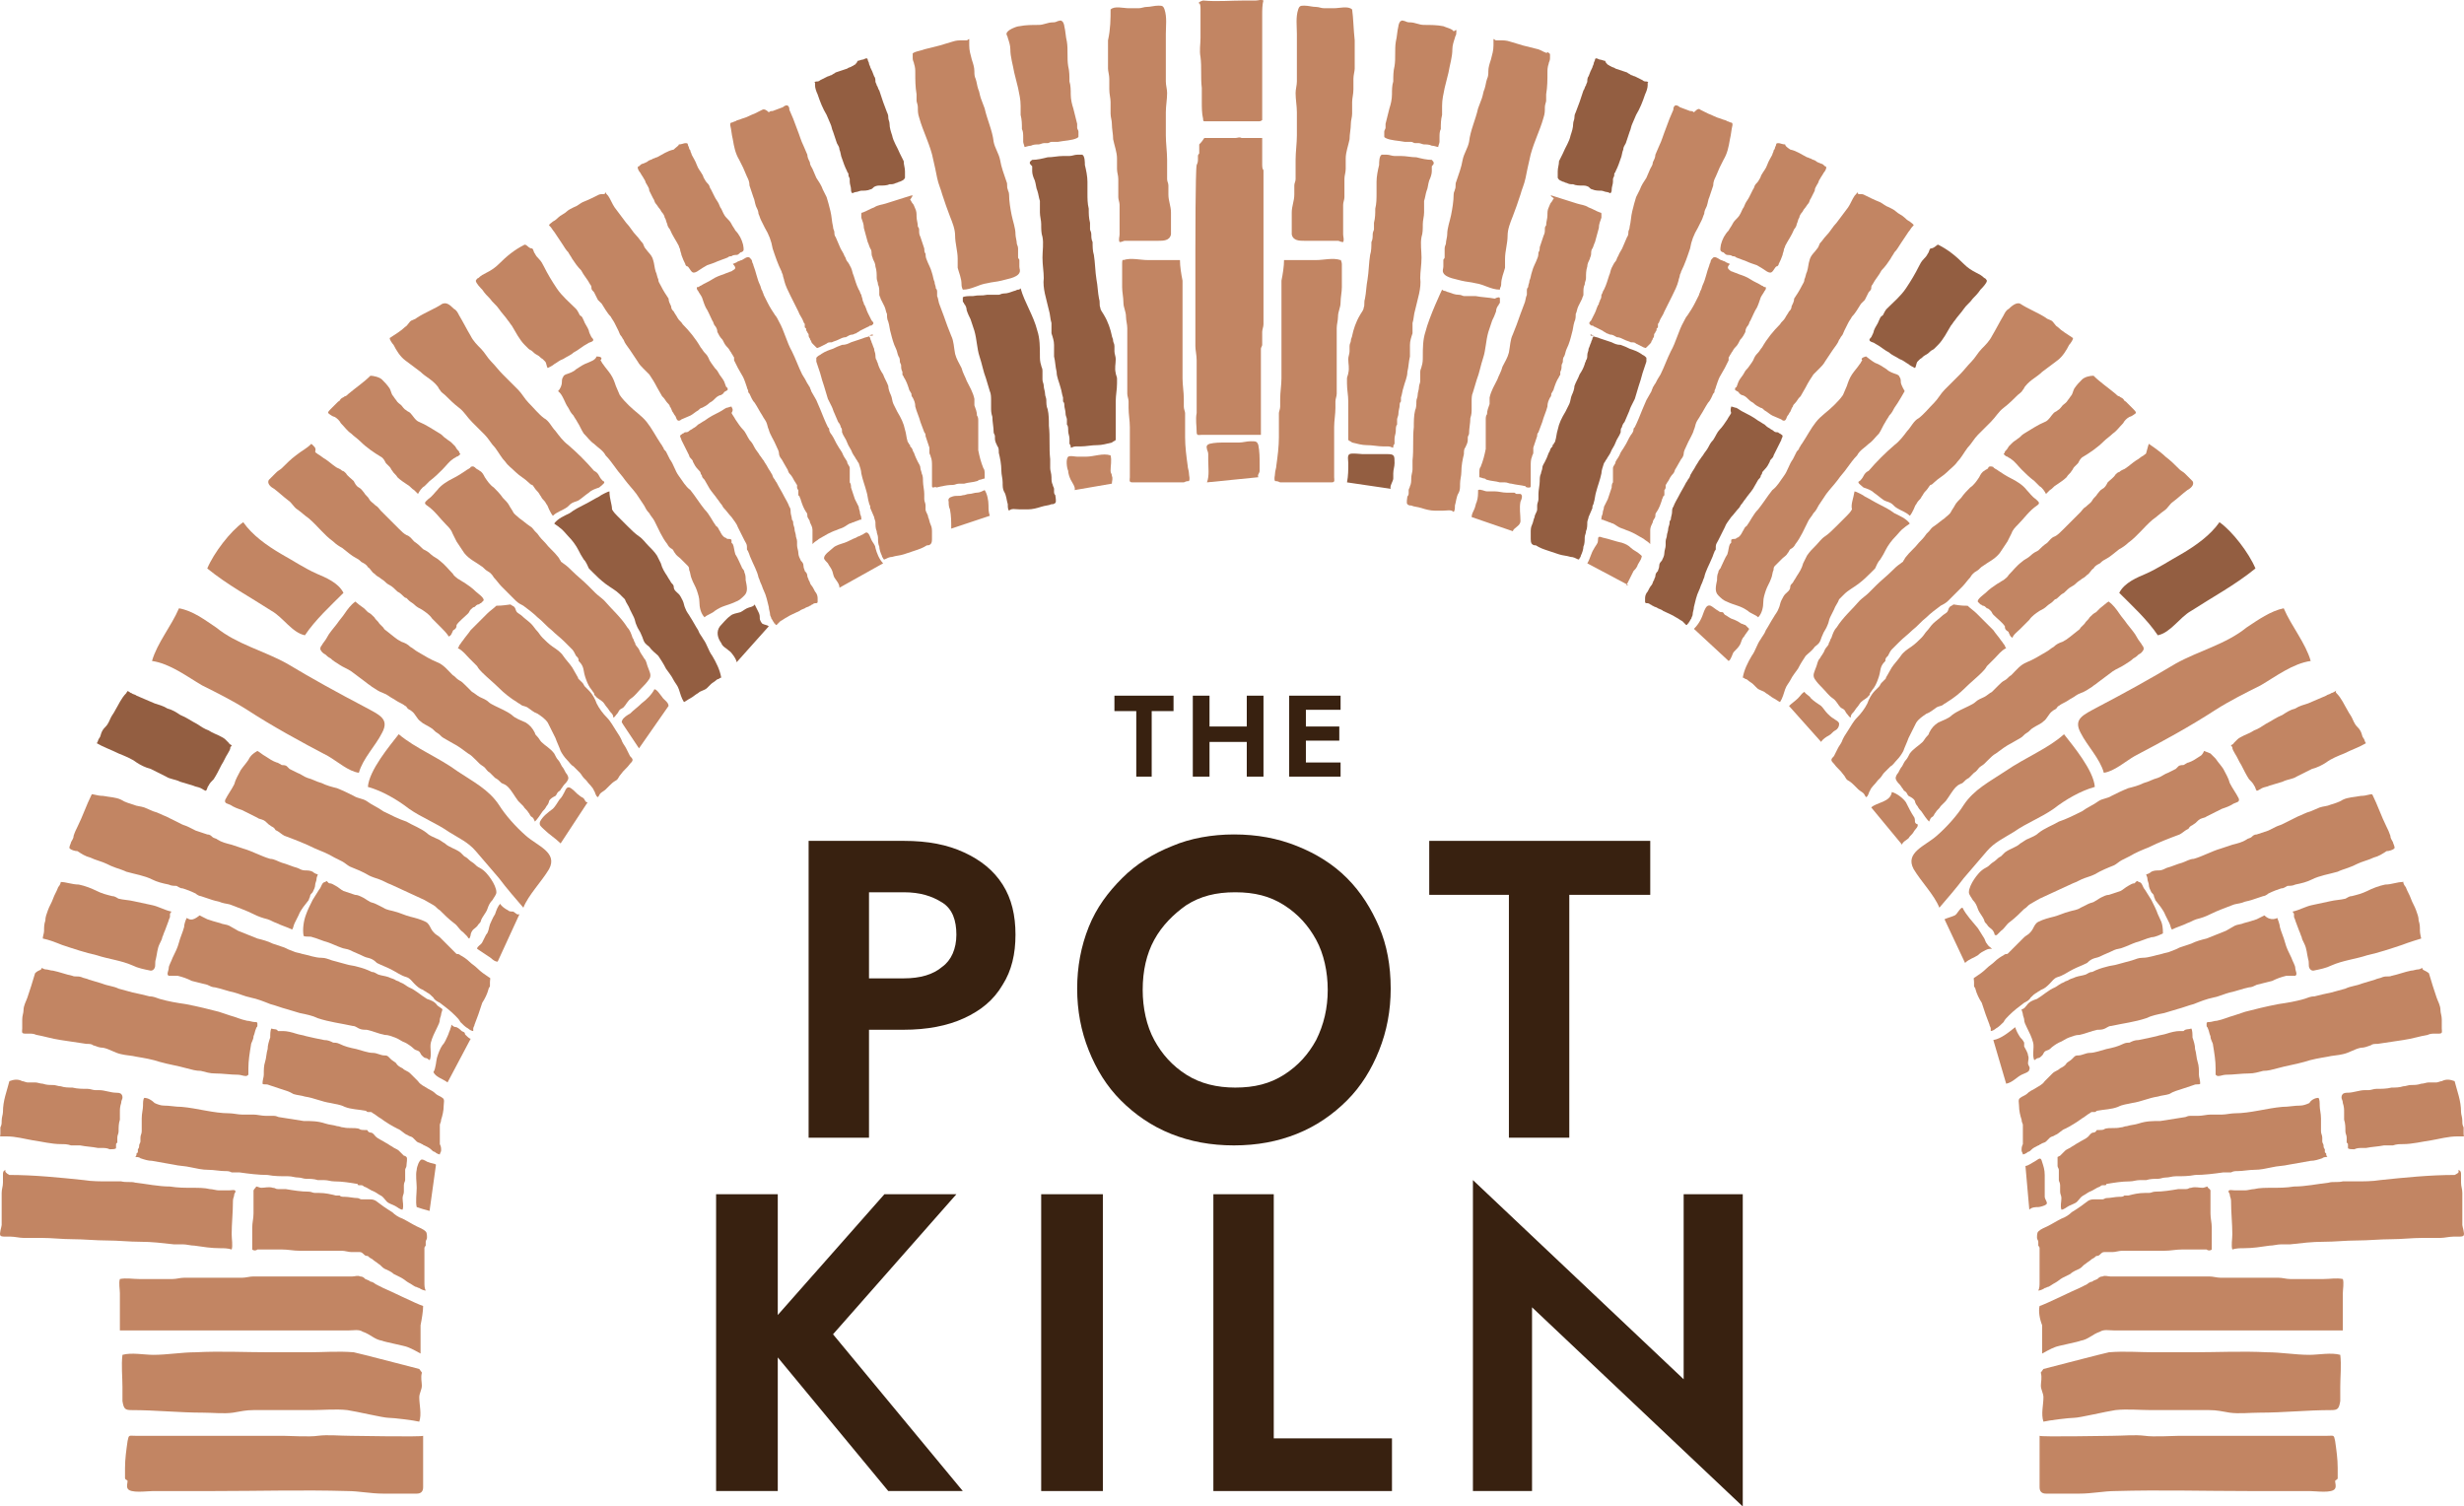 <?xml version="1.0" encoding="UTF-8"?> <svg xmlns="http://www.w3.org/2000/svg" id="Layer_2" data-name="Layer 2" viewBox="0 0 191.76 117.24"><defs><style> .cls-1 { fill: #935e41; } .cls-1, .cls-2, .cls-3 { stroke-width: 0px; } .cls-2 { fill: #382110; } .cls-3 { fill: #c28563; } </style></defs><g id="Layer_1-2" data-name="Layer 1"><g><g><path class="cls-2" d="M75.03,66.34c-1.3-.6-2.8-.9-4.7-.9h-7.4v23.1h4.7v-8.4h2.7c1.8,0,3.4-.3,4.7-.9,1.3-.6,2.3-1.4,3-2.6.7-1.1,1-2.4,1-3.9s-.3-2.8-1-3.9c-.7-1.1-1.7-1.9-3-2.5ZM73.33,75.24c-.7.6-1.7.9-3,.9h-2.7v-6.7h2.7c1.3,0,2.2.3,3,.8s1.1,1.4,1.1,2.5-.4,2-1.1,2.5Z"></path><path class="cls-2" d="M104.83,68.34c-1.1-1.1-2.4-1.9-3.9-2.5s-3.1-.9-4.9-.9c-1.7,0-3.4.3-4.8.9-1.5.6-2.8,1.4-3.9,2.5s-2,2.3-2.6,3.8-.9,3.1-.9,4.8.3,3.3.9,4.8,1.4,2.8,2.5,3.9,2.4,2,3.9,2.6,3.1.9,4.9.9,3.4-.3,4.9-.9,2.8-1.5,3.9-2.6,1.9-2.4,2.5-3.9.9-3.1.9-4.8c0-1.8-.3-3.4-.9-4.8s-1.4-2.7-2.5-3.8ZM102.43,80.94c-.6,1.1-1.4,2-2.5,2.7s-2.3,1-3.8,1c-1.4,0-2.7-.3-3.8-1-1.1-.7-1.9-1.6-2.5-2.7s-.9-2.5-.9-3.9c0-1.5.3-2.8.9-3.9s1.5-2,2.5-2.7c1.1-.7,2.3-1,3.8-1s2.7.3,3.8,1c1.1.7,1.9,1.6,2.5,2.7s.9,2.5.9,3.9-.3,2.7-.9,3.9Z"></path><polygon class="cls-2" points="117.43 88.54 122.13 88.54 122.13 69.64 128.43 69.64 128.43 65.44 111.23 65.44 111.23 69.64 117.43 69.64 117.43 88.54"></polygon></g><g><polygon class="cls-2" points="74.43 92.94 68.83 92.94 60.53 102.34 60.53 92.94 55.73 92.94 55.73 116.04 60.53 116.04 60.53 105.64 69.13 116.04 74.93 116.04 64.83 103.84 74.43 92.94"></polygon><rect class="cls-2" x="81.03" y="92.94" width="4.8" height="23.1"></rect><polygon class="cls-2" points="99.13 92.94 94.43 92.94 94.43 116.04 108.33 116.04 108.33 111.94 99.13 111.94 99.13 92.94"></polygon><polygon class="cls-2" points="131.03 92.94 131.03 107.34 114.63 91.84 114.63 116.04 119.23 116.04 119.23 101.74 135.63 117.24 135.63 92.94 131.03 92.94"></polygon></g><g><path class="cls-1" d="M9.83,53.94c-.4.4-.6.9-.9,1.4-.1.2-.2.3-.3.5-.1.2-.2.5-.4.7-.1.1-.2.2-.3.4-.1.2-.1.4-.2.5s-.1.3-.2.4c.5.3,1.1.5,1.7.8.5.2,1,.4,1.4.7.3.2.7.4,1.1.5.4.2.8.4,1.2.6.3.2.7.2,1.1.4.3.1.7.2,1,.3.2.1.4.1.6.2s.3.2.4.2c.1-.1.1-.3.2-.4.1-.2.2-.3.4-.5.2-.3.4-.7.6-1.1.2-.3.3-.6.5-.9.1-.2.2-.3.2-.5l.1-.1c0-.1-.2-.1-.2-.2l-.3-.3c-.1-.1-.3-.2-.5-.3-.2-.1-.5-.2-.8-.4-.3-.1-.6-.3-.9-.5-.4-.2-.8-.5-1.3-.7-.3-.2-.6-.4-1-.5-.3-.2-.7-.3-1-.4-.5-.2-.9-.4-1.4-.6-.1-.1-.3-.1-.4-.2-.1,0-.1-.1-.4-.2.2.1,0,.1,0,.2Z"></path><path class="cls-1" d="M47.43,38.24c-.1,0-.7.3-.8.4-.4.2-.7.4-1.1.6s-.8.4-1.2.7c-.4.2-.9.4-1.2.8.1.1.3.2.4.3.3.2.5.5.7.7.3.3.6.7.8,1.1.1.2.2.4.4.7.2.2.3.5.4.7l.3.3c.3.3.6.6,1,.9s.8.5,1.1.8l.4.4c.1.3.3.5.4.8.1.2.2.4.3.6.1.2.1.4.2.6.1.3.3.5.4.8.1.2.1.3.2.5s.3.3.4.4c.2.3.5.5.7.7.2.3.4.6.6,1,.2.3.4.5.6.9.1.2.3.4.4.7.1.3.2.7.4,1,.2-.1.3-.2.5-.3.2-.1.4-.3.6-.4.2-.2.5-.2.7-.4l.3-.3c.1-.1.3-.2.4-.3.1-.1.2-.1.2-.1q.1-.1.2-.1c-.1-.6-.4-1.2-.7-1.7-.3-.4-.4-.9-.7-1.3-.1-.2-.3-.4-.4-.7-.2-.3-.4-.7-.6-1-.1-.2-.3-.4-.4-.7-.1-.2-.1-.4-.2-.6s-.2-.4-.3-.5c-.2-.2-.4-.3-.4-.6,0-.1-.1-.2-.2-.3-.1-.2-.2-.3-.3-.5-.2-.3-.4-.6-.5-1-.1-.2-.2-.4-.3-.6-.2-.3-.4-.5-.7-.8-.2-.2-.4-.5-.7-.7-.3-.2-.6-.5-.9-.8l-.8-.8c-.1-.1-.3-.3-.4-.5,0-.4-.2-.8-.2-1.4Z"></path><path class="cls-1" d="M66.53,5.04c-.1,0-.1.1-.2.1-.1.1-.3.1-.4.2-.3.1-.6.2-.9.3-.1.1-.2.1-.3.2-.1,0-.2.1-.3.1l-.6.3c-.1.1-.2.1-.3.1s-.2.1-.1.1v.2c0,.2.1.5.2.7.2.6.4,1.1.7,1.6.1.2.2.5.3.7.1.2.1.4.2.6.1.3.2.6.3.9.1.2.2.3.2.5.1.2.1.5.2.7.1.3.2.6.4,1,0,.1.1.1.1.2v.1c0,.1.1.2.1.3v.2c0,.2.1.4.1.6,0,.1,0,.2.1.3,0,0,.2-.1.3-.1s.3-.1.4-.1c.2,0,.5,0,.7-.1.1,0,.2-.1.3-.2.2-.1.3-.1.5-.1s.5,0,.7-.1c.2,0,.3,0,.5-.1.1,0,.2-.1.3-.1.2-.1.3-.1.4-.3v-.5c0-.3-.1-.5-.1-.8-.1-.2-.2-.4-.3-.6-.2-.5-.5-.9-.6-1.4-.1-.3-.2-.6-.2-.9,0-.2-.1-.3-.1-.5,0-.1,0-.2-.1-.4-.1-.3-.2-.5-.3-.8-.1-.3-.2-.6-.3-.9-.1-.1-.1-.3-.2-.4,0-.1-.1-.2-.1-.3s0-.3-.1-.4c-.1-.3-.2-.5-.3-.7,0-.1-.1-.2-.1-.3s-.1-.2-.1-.3c0,0,0-.1-.1-.1s-.2.1-.3.1-.3.1-.4.1c0,.1-.1.2-.2.3Z"></path><path class="cls-1" d="M75.73,23.04c.5-.1.6,0,1.1-.1h.9c.1,0,.2-.1.4-.1.3,0,.5-.1.8-.2.1,0,.2-.1.3-.1s.1,0,.2-.1c.3,1.1,1,2.1,1.3,3.3.2.6.2,1.3.2,1.9,0,.3,0,.5.1.8,0,.1.1.2.1.4v.7c0,.2.1.3.1.5s.1.4.1.6.1.3.1.5,0,.5.1.7c.1.4.1.9.1,1.3.1.9,0,1.7.1,2.6v.7c0,.2.1.4.1.7,0,.2,0,.4.1.6,0,.1.1.2.1.3v.2c0,.1,0,.2.1.3,0,.1.1.5,0,.6s-.2.1-.3.1c-.2.1-.5.1-.8.2s-.7.2-1,.2h-.7c-.3,0-.6-.1-.8.1-.1-.1-.1-.3-.1-.5-.1-.3-.1-.7-.3-1-.1-.2-.1-.4-.1-.7s-.1-.6-.1-.9c0-.5-.1-1-.2-1.4,0-.2,0-.4-.1-.5-.1-.2-.2-.4-.2-.6v-.2c0-.1-.1-.2-.1-.3,0-.4-.1-.8-.1-1.2-.1-.3-.1-.5-.1-.7v-.6c0-.2,0-.5-.1-.7-.1-.3-.2-.7-.3-1-.2-.5-.3-1.1-.5-1.7s-.2-1.3-.4-2c-.1-.3-.2-.6-.3-.9-.1-.2-.2-.4-.3-.7,0-.2-.1-.4-.2-.5,0-.1-.1-.1-.1-.2v-.3c.1-.1.5-.1.8-.1Z"></path><path class="cls-1" d="M80.33,12.44c.4,0,.8-.1,1.2-.2.4,0,.8-.1,1.2-.1h.5c.2,0,.4-.1.6-.1h.4c.2.1.2.6.2.8.1.4.2.9.2,1.3v.9c0,.4,0,.8.1,1.2,0,.4,0,.7.1,1.1v.5c0,.1.1.2.1.4s0,.4.1.6c0,.3,0,.7.1,1,.1.6.1,1.3.2,1.9.1.5.1,1,.2,1.5.1.3,0,.5.1.7,0,.2.2.4.3.6.3.5.5,1.1.6,1.6,0,.1.1.2.1.4,0,.1.1.2.1.4v.4c0,.2.1.4.1.6,0,.4-.1.7,0,1.1,0,.1.1.3.1.4v.4c0,.5-.1.9-.1,1.4v3c-.1.1-.2.1-.3.2-.4.1-.8.2-1.1.2-.5,0-.9.1-1.3.1h-.4c-.2,0-.3.1-.4.1,0-.1,0-.2-.1-.3v-.4c0-.2-.1-.4-.1-.6s0-.4-.1-.5v-.4c0-.1-.1-.3-.1-.4,0-.3-.1-.5-.1-.7,0-.1,0-.2-.1-.3v-.3c-.1-.3-.1-.5-.2-.8-.1-.4-.3-.8-.3-1.2-.1-.4-.1-.8-.2-1.2v-.9c0-.3-.1-.6-.2-.9v-.8c-.1-.3-.1-.7-.2-1-.2-.9-.5-1.7-.4-2.5,0-.5-.1-1-.1-1.6,0-.5.1-1.1,0-1.6-.1-.3-.1-.6-.1-1,0-.3-.1-.6-.1-.9v-.9c-.1-.3-.1-.5-.2-.8-.1-.2-.1-.5-.2-.8-.1-.2-.2-.5-.2-.7v-.4c-.2-.2-.3-.3,0-.5Z"></path><path class="cls-1" d="M172.73,40.64c1,.7,2.3,2.4,2.8,3.6-1.6,1.3-3.3,2.2-5,3.3-.9.5-1.6,1.7-2.6,1.9-.8-1.2-2-2.3-3-3.3.4-.8,1.4-1.2,2.1-1.5.9-.4,1.8-1,2.7-1.5,1.2-.7,2.3-1.5,3-2.5Z"></path><path class="cls-1" d="M150.83,19.04c.8.4,1.4.9,2,1.5.3.3.6.5,1,.7.2.1.4.2.6.4.1,0,.2.2.2.2,0,.2-.4.6-.5.7-.2.3-.4.5-.6.7-.2.3-.5.5-.7.8s-.5.6-.7.9c-.1.1-.2.3-.3.4-.3.5-.6,1.1-1,1.5l-.3.3c-.1.1-.2.1-.3.2-.1.1-.2.2-.4.3-.2.1-.2.2-.4.3l-.2.2c-.1.1-.1.4-.2.5-.2-.1-.4-.2-.5-.3-.2-.1-.4-.3-.7-.4-.3-.2-.6-.3-.8-.5-.4-.2-.7-.5-1.1-.7-.1-.1-.3-.1-.4-.2s0-.2.1-.3c.1-.2.2-.4.2-.5.1-.3.3-.5.4-.8.1-.2.1-.3.3-.4.1-.2.2-.4.3-.5.5-.5,1.1-1,1.5-1.6s.7-1.1,1-1.7c.1-.2.2-.4.4-.6.1-.1.2-.2.3-.4.1-.1.1-.3.2-.4.3,0,.5-.3.6-.3Z"></path><path class="cls-1" d="M134.73,31.64c.1,0,.3.1.4.1.2.1.3.2.5.3.4.2.8.4,1.2.7.2.1.3.2.5.3.1.1.2.2.4.3.1.1.2.1.3.2.1.1.2.1.3.1s.1.1.2.1c.1.1.2.1.2.2s-.1.2-.1.3c-.2.4-.4.8-.6,1.2,0,.1-.1.2-.1.2-.1.1-.2.2-.2.3-.1.2-.2.4-.4.6-.1.1-.2.2-.2.3s-.1.1-.1.2-.1.2-.2.3c-.1.2-.3.5-.4.7-.2.3-.4.5-.6.8-.1.1-.2.3-.3.4-.1.1-.1.2-.2.3-.2.2-.4.5-.6.7-.2.3-.4.5-.5.8q-.1.2-.2.4c-.1.2-.2.4-.3.6-.1.2-.2.3-.2.5v.2c0,.1-.1.1-.1.2-.1.2-.1.3-.2.5-.2.5-.5,1-.6,1.5-.1.2-.1.3-.2.5s-.1.3-.2.5c-.2.4-.3.9-.4,1.3,0,.2-.1.4-.1.6,0,.1-.1.2-.1.3-.1.1-.1.2-.2.3,0,0,0,.1-.1.1q0,.1-.1.1l-.3-.3c-.2-.1-.3-.2-.5-.3-.3-.2-.6-.3-1-.5-.1-.1-.2-.1-.4-.2-.1-.1-.3-.1-.4-.2-.1,0-.1-.1-.2-.1-.1-.1-.2-.1-.3-.1,0,0-.1,0-.1-.1v-.3c0-.2.1-.4.2-.5.1-.2.2-.4.3-.5.1-.1.1-.3.2-.4,0-.1.1-.2.1-.3,0-.2.1-.3.2-.4,0-.1.1-.2.1-.4s.1-.3.2-.4c.1-.2.2-.4.2-.6s.1-.4.1-.6v-.3c0-.2.1-.3.1-.5,0-.1.1-.3.1-.5,0-.1.1-.3.1-.4s0-.2.1-.3c0-.2.1-.4.1-.6,0-.1,0-.3.1-.4.1-.3.3-.6.4-.8.2-.4.4-.7.6-1.1.1-.1.1-.2.2-.3.1-.1.1-.3.2-.4.1-.2.2-.3.3-.5.1-.2.2-.3.3-.5.1-.1.2-.3.3-.4.1-.2.3-.4.4-.6s.2-.4.4-.6c.2-.3.3-.6.5-.8.2-.2.4-.5.6-.8.1-.2.2-.3.3-.5-.1-.3,0-.4,0-.5Z"></path><path class="cls-1" d="M123.83,26.04s.1,0,.1.1c.2.1.4.1.6.2.3.1.6.2.9.3.2.1.4.2.7.2.3.1.5.2.7.3.3.1.6.2.9.4.1.1.2.1.3.2l.1.1v.3c-.1.3-.2.6-.3.9-.1.4-.2.7-.3,1-.1.3-.2.7-.3,1-.1.2-.2.4-.3.6-.1.2-.1.3-.2.5s-.2.5-.3.7c-.1.1-.2.3-.2.4-.1.1-.1.2-.1.4-.1.3-.3.5-.4.8s-.3.5-.4.8c-.1.2-.2.3-.3.5-.1.1-.1.2-.2.3-.1.3-.2.6-.2.8-.1.5-.3,1-.4,1.4-.1.3-.1.6-.2.9,0,.1-.1.2-.1.3v.1c-.1.2-.2.5-.3.7,0,.1-.1.3-.1.4,0,.2,0,.5-.1.7,0,.2-.1.3-.1.5s0,.5-.1.7c0,.2-.1.5-.2.7,0,.1-.1.2-.1.2,0,.1-.1.1-.1.1-.2-.1-.4-.2-.6-.2-.3-.1-.6-.1-.9-.2s-.6-.2-.9-.3c-.3-.1-.6-.2-.9-.4-.1,0-.2,0-.3-.1-.1-.1-.1-.3-.1-.4v-.5c0-.2,0-.4.1-.6s.1-.4.2-.6c0-.2.2-.4.2-.6v-.3c0-.2.1-.3.1-.5v-.4c0-.3.1-.7.1-1,0-.2,0-.4.1-.6,0-.1.1-.3.1-.4,0-.2.1-.3.2-.5s.2-.4.3-.7c.1-.1.1-.3.2-.4l.1-.1v-.1l.1-.1c0-.1.1-.1.1-.2.1-.3.1-.6.2-.9.1-.5.3-.9.6-1.4.1-.2.2-.4.3-.6.1-.2.1-.5.2-.7s.2-.5.2-.7c.1-.3.3-.6.4-.9.2-.3.3-.5.4-.8,0-.1.1-.2.1-.3.1-.1.1-.3.1-.4,0-.2.1-.3.1-.5.1-.2.1-.3.2-.5,0-.1.1-.2.1-.3s.1-.1.1-.2c-.3,0-.3-.1-.2-.1Z"></path><path class="cls-1" d="M125.13,5.04c.1,0,.1.1.2.1.1.1.3.1.4.2.3.1.6.2.9.3.1.1.2.1.3.2.1,0,.2.1.3.1l.6.3c.1.1.2.1.3.1s.2.1.1.1v.2c0,.2-.1.5-.2.7-.2.6-.4,1.1-.7,1.6-.1.2-.2.5-.3.7-.1.2-.1.4-.2.6-.1.3-.2.6-.3.9-.1.2-.2.3-.2.5-.1.2-.1.5-.2.7-.1.3-.2.6-.4,1,0,.1-.1.1-.1.2v.1c0,.1-.1.2-.1.3v.2c0,.2-.1.4-.1.6,0,.1,0,.2-.1.3,0,0-.2-.1-.3-.1s-.3-.1-.4-.1c-.2,0-.5,0-.7-.1-.1,0-.2-.1-.3-.2-.2-.1-.3-.1-.5-.1s-.5,0-.7-.1c-.2,0-.3,0-.5-.1-.1,0-.2-.1-.3-.1-.2-.1-.3-.1-.4-.3v-.5c0-.3.1-.5.1-.8.1-.2.2-.4.3-.6.2-.5.5-.9.6-1.4.1-.3.2-.6.2-.9,0-.2.1-.3.1-.5,0-.1,0-.2.1-.4.1-.3.2-.5.3-.8.1-.3.2-.6.3-.9.1-.1.1-.3.2-.4,0-.1.1-.2.1-.3s0-.3.1-.4c.1-.3.2-.5.3-.7,0-.1.1-.2.1-.3s.1-.2.1-.3c0,0,0-.1.1-.1s.2.1.3.1.3.1.4.1c0,.1.1.2.2.3Z"></path><path class="cls-1" d="M57.33,51.54c0-.2-.4-.8-.6-.9-.2-.2-.5-.3-.6-.6-.3-.4-.4-.9-.1-1.3.2-.2.5-.6.8-.8.2-.2.5-.2.8-.3.2-.1.3-.2.5-.3.2-.1.5-.1.6-.3.1.2.2.4.3.6.1.2.1.3.1.5,0,.1.1.3.2.4.2.1.4.1.5.2"></path><path class="cls-1" d="M104.83,37.54c.1-.5.1-1,.1-1.5,0-.2-.1-.6.1-.7s.8,0,1,0h1.9c.6,0,.6.1.6.7,0,.3-.1.5-.1.8v.4c0,.2-.3.6-.2.8"></path></g><g><path class="cls-3" d="M.73,91.44c1.9,0,3.9.2,5.8.4.6.1,1.3.1,1.9.1h1c.4.1.8,0,1.1.1.9.1,1.8.3,2.7.3.6.1,1.2.1,1.8.1.4,0,.9,0,1.3.1.2,0,.5.1.7.1h.8c.2,0,.5-.1.5.1l-.1.2c0,.2-.1.3-.1.5,0,.9-.1,1.8-.1,2.6,0,.4.1.9,0,1.2-.3-.1-.6-.1-.9-.1-.7,0-1.3-.1-2-.2-.3,0-.6-.1-.9-.1h-.7c-.9-.1-1.7-.2-2.6-.2s-1.7-.1-2.6-.1-1.8-.1-2.7-.1c-.8,0-1.6-.1-2.4-.1h-1.4c-.3,0-.7-.1-1-.1h-.4c-.1,0-.4,0-.4-.1-.1-.1.1-.7.1-.8v-2.5c0-.3.1-.5.1-.8v-.6c0-.2,0-.3.2-.4q-.1.2.3.4Z"></path><path class="cls-3" d="M19.73,92.64v1.8c0,.4-.1.7-.1,1.1v1.7c.1.1.3.1.4,0h1.9c.5,0,.9.1,1.4.1h3.3c.2,0,.5.1.7.1h.6c.1,0,.2,0,.3.1.1.1.2.2.3.2s.1,0,.2.1.2.1.3.2c.1.1.3.2.4.3.2.1.3.3.5.4s.5.2.7.4c.2.1.4.2.6.3.2.1.4.3.6.4s.3.2.5.3c.1,0,.2.1.3.1.1.1.4.2.5.2-.1-.2-.1-.4-.1-.7v-2.6q0-.1.1-.2v-.3c0-.1.1-.2.1-.3,0-.2,0-.4-.1-.5-.2-.2-.5-.3-.7-.4-.4-.2-.7-.4-1.1-.6-.3-.1-.6-.3-.8-.5-.5-.3-.9-.6-1.3-.9-.2-.1-.3-.1-.5-.1h-.6c-.1,0-.2-.1-.3-.1-.3,0-.7-.1-1-.1-.2,0-.3,0-.4-.1h-.3c-.4-.1-.8-.2-1.3-.2h-.3c-.2,0-.3-.1-.5-.1-.6,0-1.2-.1-1.8-.2h-.6c-.2,0-.2-.1-.4-.1-.3-.1-.6,0-.9,0-.1,0-.3-.1-.4-.1,0,.1-.1.1-.2.3Z"></path><path class="cls-3" d="M.73,84.14c-.2.8-.5,1.5-.5,2.4,0,.2-.1.4-.1.7,0,.2,0,.3-.1.5v.5c0,.2-.1.2.1.2h.4c.7,0,1.4.2,2,.3.7.1,1.5.3,2.2.3.3,0,.5,0,.8.1h.7c.5.1.9.1,1.4.2h.3c.2,0,.4,0,.6.1.2,0,.5,0,.5-.1v-.2c0-.1,0-.2.1-.2v-.4c0-.2.1-.3.1-.5,0-.3,0-.6.1-.9v-.6c0-.2,0-.4.1-.7,0-.2.1-.3.1-.4s0-.2-.1-.3c-.1-.1-.3-.1-.4-.1-.4,0-.9-.2-1.3-.2h-.3c-.2,0-.4-.1-.6-.1-.4,0-.8,0-1.2-.1-.3,0-.6,0-.9-.1-.2,0-.4-.1-.6-.1-.3,0-.5,0-.8-.1-.2,0-.4-.1-.6-.1h-.6c-.1,0-.3-.1-.4-.1-.4-.2-.7-.1-1,0Z"></path><path class="cls-3" d="M11.23,85.44c-.1.1-.1.4-.1.6,0,.3-.1.6-.1,1v1c0,.2-.1.3-.1.5v.3c0,.1-.1.2-.1.3s0,.2-.1.3v.2s0,.1-.1.1c0,.1,0,.2-.1.3.1,0,.3,0,.4.1.3.1.6.2.9.2.6.1,1.1.2,1.7.3.4.1.9.1,1.3.2.5.1.9.2,1.4.2.4,0,.9.1,1.3.1.2,0,.3,0,.5.1h.6c.7.1,1.5.2,2.2.2.5.1,1,.1,1.6.1.3,0,.5.1.8.1.2,0,.4.1.6.1.3,0,.6,0,.9.1h.5c.3,0,.5.1.8.1.6,0,1.2.1,1.8.2,0,0,0,.1.1.1h.2q.1,0,.2.1c.3.1.5.3.8.4.2.1.3.2.5.3.2.1.3.3.5.5.1.1.4.2.6.3.2.1.4.3.6.3.1-.3,0-.6,0-.9,0-.2.1-.3.1-.5v-.5c0-.2.1-.3.1-.4v-.8c0-.1.1-.2.1-.3,0-.2.1-.6,0-.7s-.2-.1-.2-.1l-.1-.1-.3-.3c-.1-.1-.4-.2-.5-.3-.2-.1-.3-.2-.5-.3-.3-.2-.6-.3-.8-.5-.1-.1-.2-.3-.4-.3,0,0-.1,0-.2-.1,0,0,0-.1-.1-.1h-.2c-.1,0-.3,0-.4-.1-.4-.1-.8,0-1.2-.1-.2,0-.3-.1-.5-.1-.3-.1-.6-.1-.9-.2-.6-.2-1.1-.2-1.7-.2-.6-.1-1.3-.2-1.9-.3-.1,0-.2-.1-.4-.1h-.6c-.4,0-.7-.1-1-.1h-.9c-.3,0-.7-.1-1-.1-1.2,0-2.5-.4-3.7-.5-.5,0-.9-.1-1.4-.1-.2,0-.5-.1-.7-.2-.2-.2-.5-.4-.8-.4Z"></path><path class="cls-3" d="M2.73,75.74c-.2.7-.4,1.3-.6,1.9-.1.3-.3.6-.3,1,0,.2-.1.4-.1.7v.7c0,.2-.1.4.2.4h.3c.2,0,.4,0,.6.1.6.1,1.2.3,1.9.4.7.1,1.3.2,2,.3.2,0,.4,0,.5.1.3.1.5.2.8.2.5.1.9.4,1.4.5.4.1.8.1,1.2.2.6.1,1.2.2,1.8.4.7.2,1.4.3,2.1.5.4.1.7.2,1.1.2.4.1.7.2,1.1.2.6,0,1.2.1,1.8.1.2,0,.4.1.6.1q.1,0,.2-.1v-.5c0-.6.1-1.2.2-1.8,0-.2.2-.4.2-.7.1-.2.1-.4.2-.6,0-.1.1-.1.1-.2v-.2c0-.1-.1-.1-.2-.1-.2,0-.4-.1-.6-.1-.5-.1-.9-.3-1.3-.4-.3-.1-.6-.2-.9-.3-.4-.1-.8-.2-1.2-.3-.4-.1-.9-.2-1.4-.3-.7-.1-1.3-.2-2-.4-.3-.1-.5-.2-.8-.2-.4-.1-.8-.2-1.3-.3-.4-.1-.7-.2-1.1-.3-.4-.2-.8-.2-1.3-.4-.3-.1-.7-.2-1-.3-.2-.1-.4-.1-.6-.2-.3-.1-.5,0-.7-.1-.5-.1-1-.3-1.5-.4-.2,0-.4-.1-.6-.1-.1,0-.2-.1-.3-.1,0,.2-.2.1-.5.4Z"></path><path class="cls-3" d="M21.13,80.04c-.1.1-.1.5-.1.7-.1.3-.2.6-.2.9-.1.3-.1.7-.2,1s-.1.6-.1,1c0,.2-.1.4-.1.7.1.1.3,0,.5.1.3.1.6.2.9.3.3.1.7.2,1,.4.3.1.6.1.9.2.7.1,1.3.4,2,.5.4.1.7.1,1.1.3.5.2,1.1.2,1.6.3.1,0,.1.1.2.1h.2q.1,0,.2.1c.2.1.4.3.6.4.4.3.9.6,1.3.8.3.1.5.4.8.5.1.1.3.1.4.2l.3.3c.1.1.3.1.4.2.1,0,.1.1.2.1.2.1.4.2.5.3.1.1.2.2.3.2.1.1.3.2.4.2,0-.1.1-.2.1-.3,0-.2,0-.3-.1-.5v-1.5c0-.1.1-.2.1-.4.1-.3.2-.7.2-1.1,0-.2.1-.5-.1-.6-.1-.1-.4-.2-.5-.3-.2-.2-.4-.3-.6-.4-.3-.2-.6-.3-.8-.6l-.6-.6c-.2-.2-.4-.2-.6-.4-.2-.1-.4-.2-.5-.4-.1-.1-.3-.2-.4-.3l-.2-.2c-.1-.1-.2-.1-.3-.1-.3,0-.6-.2-.9-.2-.4,0-.9-.2-1.3-.3-.5-.1-.9-.2-1.3-.4-.2-.1-.4-.1-.5-.1-.2-.1-.4-.2-.7-.2-.5-.1-1-.2-1.4-.3-.3-.1-.5-.1-.8-.2s-.7-.2-1-.2h-.4c-.1-.2-.3-.1-.5-.2q.1,0,0,0Z"></path><path class="cls-3" d="M4.73,68.64c0,.1-.1.3-.2.4-.1.3-.3.6-.4.9s-.3.6-.4.9-.2.5-.2.8c-.1.3-.1.5-.1.8,0,.2-.1.4-.1.6.5.1,1,.3,1.5.5.9.3,1.8.6,2.7.8.9.3,1.9.4,2.8.8.4.2.9.3,1.4.4q.2,0,.3-.2c.1-.2,0-.4.1-.7.1-.4.1-.8.3-1.2.1-.2.2-.4.2-.5.1-.2.1-.3.2-.5.1-.3.2-.5.3-.8,0-.1.1-.2.1-.3v-.2c0-.1.1-.1.1-.2-.5-.1-1-.4-1.5-.5s-.9-.2-1.4-.3c-.4-.1-.8-.1-1.2-.2-.2-.1-.3-.2-.5-.2-.4-.1-.8-.2-1.2-.4-.4-.2-.9-.4-1.4-.5-.5,0-1-.2-1.4-.2q0-.1,0,0Z"></path><path class="cls-3" d="M14.53,71.44c-.1.2-.2.5-.2.7-.1.4-.3.8-.4,1.2-.1.4-.3.8-.5,1.2-.1.3-.3.6-.3.8s-.2.5,0,.6h.7c.4.1.7.2,1.1.4.4.1.8.2,1.2.3.2.1.4.2.6.2.5.1,1,.3,1.5.4.4.1.8.3,1.3.4s1,.3,1.5.5c.4.1.9.3,1.3.4.3.1.7.2,1,.3.5.1,1,.2,1.4.4.9.3,1.8.4,2.7.6.2,0,.3.1.5.2s.4.1.6.1c.5.1.9.3,1.4.4.3,0,.5.1.8.2s.5.3.8.4c.2.1.5.3.7.5.1.1.3.1.4.2s.1.2.2.3c.1.1.2.2.3.2,0,0,.1,0,.2.1.1,0,.1.1.1.1.2-.4,0-1,.1-1.4s.3-.8.5-1.2c.1-.2.2-.4.2-.6,0-.1.1-.3.1-.4s.1-.3.1-.4c-.1-.1-.3-.2-.4-.3-.2-.3-.5-.4-.8-.5-.5-.3-.9-.7-1.4-.9-.2-.1-.4-.3-.7-.4-.1-.1-.3-.1-.4-.2-.2-.1-.3-.1-.5-.2-.3-.1-.5-.1-.8-.2-.2-.1-.3-.2-.5-.2-.4-.2-.7-.3-1.1-.4-.3-.1-.6-.1-.9-.2-.4-.1-.7-.2-1.1-.3-.3-.1-.5-.2-.8-.2-.5,0-1-.2-1.5-.3-.3-.1-.5-.1-.7-.2-.3-.1-.5-.2-.7-.3-.3-.1-.6-.2-.9-.3-.4-.2-.8-.3-1.2-.4-.5-.2-1-.4-1.5-.6-.2-.1-.5-.3-.7-.4s-.5-.1-.7-.2c-.4-.1-.7-.2-1-.3-.2-.1-.4-.2-.6-.3-.6.5-.8.3-1,.2Z"></path><path class="cls-3" d="M7.13,61.84c-.4.8-.7,1.7-1.1,2.5-.1.2-.2.4-.3.7,0,.2-.1.3-.2.5,0,.1-.2.4-.1.5s.4.2.6.2c.3.2.6.4,1,.5.4.2.9.3,1.3.5.2.1.4.2.7.3.3.1.6.2.8.3.7.2,1.4.3,2,.6.4.2.8.3,1.3.4.2.1.4.1.6.1.2.1.3.2.5.2.3.1.6.2,1,.4.1.1.3.2.4.2.3.1.6.2.9.3.3.1.5.1.7.2.3.1.6.1.8.2.5.2,1.1.4,1.7.7.4.2.7.3,1.1.4.3.1.4.2.7.3.4.2.8.3,1.2.5.1-.1.1-.3.2-.5s.2-.4.3-.6c.2-.5.5-.8.8-1.2,0-.1.1-.2.1-.3s.1-.2.2-.3c.1-.2.2-.4.2-.6,0-.1.1-.3.1-.4,0-.2.1-.3.1-.4-.1,0-.3-.1-.4-.2-.2-.1-.4-.1-.6-.1s-.4-.1-.6-.2c-.4-.1-.8-.3-1.2-.4-.3-.1-.6-.3-.9-.3-.7-.2-1.4-.6-2.1-.8-.3-.1-.6-.2-.9-.3-.4-.1-.8-.2-1.1-.4-.1-.1-.3-.1-.4-.2s-.2-.2-.4-.2c-.3-.1-.6-.2-.9-.3-.2-.1-.4-.2-.6-.3-.2-.1-.3-.1-.5-.2-.4-.2-.8-.4-1.2-.6-.3-.1-.6-.3-1-.4-.2-.1-.5-.2-.7-.3-.3-.1-.6-.1-.8-.2-.3-.1-.7-.2-1-.4-.4-.2-.9-.2-1.4-.3-.5,0-.9-.2-.9-.1Z"></path><path class="cls-3" d="M25.33,68.64c-.3,0-.3.4-.5.6-.2.3-.3.5-.5.8-.2.4-.4.8-.5,1.1-.2.5-.3,1.2-.2,1.7.2.1.5,0,.7.1.4.1.8.3,1.2.4.3.1.7.3,1,.4.2.1.5.1.7.2.4.2.7.3,1.1.5.2.1.4.1.6.2s.3.2.4.3c.4.2.7.3,1.1.5s.8.5,1.2.6c.3.1.4.3.6.5s.4.4.7.5c.1.1.2.1.3.2.2.1.3.2.5.4.1.2.3.3.5.4.4.3.8.6,1.2,1,.2.2.3.3.4.5.2.2.4.4.6.5.1.1.3.2.4.2v-.2c0-.1.1-.2.1-.3.1-.3.2-.5.3-.8.1-.3.2-.6.3-.9.2-.3.4-.7.5-1.1,0-.1.1-.1.1-.2v-.3c0-.3.1-.3-.1-.4-.3-.2-.6-.4-.9-.7-.2-.2-.4-.3-.6-.5s-.5-.4-.7-.5c-.1-.1-.2-.1-.3-.1l-.3-.3-.6-.6-.4-.4c-.1-.1-.3-.2-.4-.3-.1-.1-.2-.2-.3-.4-.1-.2-.2-.4-.4-.5-.4-.2-.8-.3-1.2-.4-.4-.1-.8-.3-1.2-.4-.3-.1-.6-.1-.9-.3-.2-.1-.4-.2-.6-.3-.2-.1-.4-.1-.5-.2-.2-.1-.3-.2-.5-.3-.2-.1-.4-.2-.6-.2-.3-.1-.6-.2-.9-.3-.2-.1-.4-.3-.6-.4s-.3-.2-.5-.2c-.1,0-.2-.3-.3-.1Z"></path><path class="cls-3" d="M19.33,59.14c-.2.3-.4.5-.6.8-.2.4-.4.7-.5,1.1-.2.4-.5.8-.7,1.2-.1.3.2.3.4.4.3.2.6.3.9.4.4.2.8.4,1.2.6.1.1.3.1.5.2s.3.3.5.4c.1.1.2.1.3.2.1.1.1.2.2.2.2.1.4.3.6.4.8.3,1.6.6,2.4,1,.5.2,1,.4,1.5.7.2.1.4.2.6.3.2.1.4.3.6.4.5.2,1,.4,1.5.7.2.1.5.2.8.3.3.1.6.3.9.4.9.4,1.7.8,2.6,1.2.2.1.5.3.7.4s.3.3.5.4c.3.3.7.7,1.1,1,.3.2.4.5.7.7l.3.3c.1.1.1.2.2.2,0,0,.1-.2.1-.3s.1-.3.2-.4.3-.2.4-.4c.1-.1.2-.2.2-.3.1-.3.4-.6.5-.9s.2-.5.4-.7c.1-.2.3-.4.3-.6,0-.3-.2-.7-.4-1-.2-.3-.5-.7-.9-.9-.2-.1-.3-.2-.4-.3-.1-.1-.3-.2-.4-.3-.1-.1-.2-.2-.4-.3l-.3-.3c-.4-.3-.9-.4-1.2-.7-.2-.1-.4-.3-.7-.4-.2-.1-.5-.2-.7-.4-.5-.4-1.1-.6-1.6-.9-.6-.2-1.2-.5-1.8-.8-.4-.3-.9-.5-1.3-.8-.3-.2-.7-.2-1-.4-.4-.2-.8-.4-1.3-.6-.4-.1-.8-.2-1.2-.4-.4-.1-.7-.3-1.1-.4-.3-.1-.5-.3-.8-.4-.2-.1-.4-.2-.6-.3l-.2-.2c-.1-.1-.3-.1-.4-.1-.2-.1-.3-.2-.4-.2-.3-.1-.6-.3-.9-.5-.2-.1-.4-.3-.6-.4-.5.3-.6.5-.7.7Z"></path><path class="cls-3" d="M13.93,47.34c-.6,1.4-1.7,2.7-2.1,4.1,1.4.2,2.7,1.2,3.9,1.9,1.2.6,2.4,1.2,3.5,1.9,2,1.3,4.2,2.5,6.3,3.6.7.4,1.6,1.2,2.4,1.3.3-1.1,1.3-2.1,1.8-3.1.6-1.1-.2-1.4-1.3-2-2.1-1.1-4.1-2.2-6.1-3.4-1.8-1-3.9-1.5-5.5-2.8-.9-.6-1.8-1.3-2.9-1.5Z"></path><path class="cls-3" d="M31.03,57.14c-.7.9-2.3,2.8-2.4,4.1,1.1.3,2.3,1,3.2,1.7,1,.7,2.1,1.1,3.1,1.8.8.5,1.5.8,2.1,1.5s1.2,1.4,1.8,2.1c.6.8,1.3,1.6,1.9,2.3.4-1,1.4-2,2-3,.7-1.3-.9-1.8-1.8-2.6-.8-.7-1.6-1.6-2.1-2.4-.8-1.2-2-1.8-3.2-2.6-1.5-1.1-3.3-1.8-4.6-2.9Z"></path><path class="cls-3" d="M18.93,40.64c-1,.7-2.3,2.4-2.8,3.6,1.6,1.3,3.3,2.2,5,3.3.9.5,1.6,1.7,2.6,1.9.8-1.2,2-2.3,3-3.3-.4-.8-1.4-1.2-2.1-1.5-.9-.4-1.8-1-2.7-1.5-1.2-.7-2.3-1.5-3-2.5Z"></path><path class="cls-3" d="M27.63,46.84c-.3.2-.6.6-.8.9-.2.3-.4.5-.6.8-.3.4-.6.7-.8,1.1-.1.2-.3.4-.4.6-.1.1-.1.2-.1.3.1.2.2.3.4.4.1.1.2.2.4.3.2.2.4.3.7.5.3.2.6.3.9.5.4.3.8.6,1.2.9.1.1.3.2.4.3.3.2.6.4.9.5s.5.3.7.4.3.2.5.3c.2.1.4.2.5.3.1,0,.1.1.2.2s.2.1.3.2c.3.2.4.6.7.8.2.2.5.3.8.5.2.1.3.3.5.4s.3.3.5.4.5.3.7.4c.4.2.8.5,1.2.8.2.1.4.3.6.5l.3.3c.1.1.3.2.4.3.1.1.2.3.4.4l.4.4c.2.1.3.2.5.4.2.1.3.1.5.3.3.3.5.7.8,1.1l.4.4c.1.2.3.3.4.5.1.1.1.2.2.3.2.1.2.2.3.4.2-.2.4-.5.6-.8.1-.1.2-.2.3-.4.1-.1.2-.3.2-.4.1-.2.3-.3.5-.4.1-.1.1-.2.2-.3.1-.1.2-.1.2-.2.1-.1.2-.3.3-.4.1-.1.3-.3.3-.5,0-.1-.1-.3-.2-.4-.1-.2-.2-.4-.3-.5-.1-.2-.2-.4-.3-.5-.1-.1-.2-.3-.3-.5-.3-.4-.7-.6-1-.9-.1-.1-.2-.3-.3-.4-.1-.1-.2-.2-.2-.3-.2-.4-.4-.6-.7-.8-.4-.2-.8-.3-1.1-.6-.4-.3-.9-.5-1.3-.7-.2-.1-.4-.2-.5-.3-.2-.2-.5-.3-.7-.4s-.4-.3-.6-.4l-.2-.2-.3-.3c-.2-.2-.3-.3-.5-.4s-.3-.3-.5-.4c-.4-.4-.7-.8-1.2-1s-1-.5-1.5-.8c-.2-.1-.4-.3-.6-.4-.2-.2-.4-.3-.7-.4-.4-.2-.7-.5-1.1-.8-.1-.1-.2-.1-.3-.3l-.3-.3c-.1-.2-.3-.3-.4-.5-.2-.2-.3-.3-.5-.4l-.3-.3c-.6-.4-.7-.6-.7-.5Z"></path><path class="cls-3" d="M24.23,34.54c-.4.4-.7.5-1.2.9-.4.3-.7.6-1.1,1-.1.1-.3.2-.4.3l-.2.2-.4.4c-.2.3.2.6.4.7.4.3.7.6,1.1.9.3.2.4.5.7.7.3.2.6.5.9.7.7.6,1.2,1.3,1.9,1.8.2.2.5.4.7.5.4.3.7.6,1.1.8.2.1.3.2.4.3.2.1.4.2.5.4.2.1.3.4.5.5.1.1.2.2.4.3.1.1.3.2.4.3.1.1.2.2.4.3.2.1.4.3.6.5.2.1.3.2.4.3.1.1.2.2.3.2l.2.2c.1.1.3.2.4.3.2.2.4.3.6.4.3.2.6.4.8.7l.3.3.4.4c.2.2.4.4.6.7.2-.1.2-.2.3-.4,0-.1.1-.1.2-.2s.1-.2.1-.3c.2-.3.6-.6.9-.9.1-.1.1-.2.2-.3.1-.1.2-.2.3-.2.1-.1.2-.2.3-.2s.1-.1.2-.1l.2-.2c.1-.2-.5-.6-.6-.7-.3-.3-.6-.5-.9-.7-.2-.1-.3-.2-.5-.3-.1-.1-.3-.2-.4-.4-.3-.3-.6-.7-1-1-.2-.2-.5-.3-.7-.5s-.4-.3-.6-.4c-.2-.2-.4-.4-.7-.6-.2-.2-.3-.4-.6-.5-.2-.1-.4-.3-.6-.5l-.9-.9-.5-.5c-.1-.1-.2-.3-.4-.4-.2-.2-.4-.3-.5-.5s-.3-.3-.4-.5c-.1-.1-.2-.3-.4-.4-.2-.1-.3-.3-.4-.5-.2-.2-.5-.4-.6-.6-.1-.1-.2-.2-.3-.2-.2-.2-.4-.2-.5-.3-.3-.2-.5-.4-.8-.6-.2-.1-.4-.3-.6-.4-.1-.1-.2-.1-.2-.2.1-.3-.1-.4-.3-.6Z"></path><path class="cls-3" d="M38.63,47.14c-.2.2-.5.4-.7.6l-.6.6-.7.7c-.2.3-.4.5-.6.8-.1.1-.2.3-.3.4q0,.1-.1.2c.4.2.6.5.9.8l.6.6c.1.2.3.4.4.5.4.4.9.8,1.3,1.2.4.4.9.8,1.4,1.1.1.1.2.1.3.2.1.1.3.1.5.2.3.2.5.4.8.5.3.2.6.4.8.7.2.4.4.8.6,1.2.1.3.3.7.4,1,.1.2.3.5.5.7s.3.4.5.5l.5.5c.1.1.2.3.3.4l.2.2c.2.3.5.5.6.8.1.1.1.4.3.5.1-.1.1-.2.2-.3.1-.1.3-.2.4-.3l.3-.3c.1-.1.3-.3.5-.4s.2-.3.4-.5c.2-.3.5-.5.7-.8.1-.1.2-.2.2-.3s-.1-.2-.2-.3c-.1-.2-.2-.4-.3-.6-.1-.2-.2-.3-.3-.5-.1-.3-.3-.6-.5-.9s-.4-.7-.7-1c-.3-.3-.6-.7-.8-1.1-.1-.3-.3-.7-.6-1l-.3-.3c-.1-.1-.1-.2-.2-.3l-.2-.2-.1-.1c-.1-.1,0-.1-.1-.2-.1-.2-.3-.5-.4-.7-.2-.3-.5-.6-.7-.9s-.5-.5-.8-.7-.6-.5-.8-.7c-.2-.2-.3-.4-.4-.5-.2-.2-.3-.4-.5-.6s-.5-.4-.7-.6c-.1-.1-.3-.2-.4-.3-.1-.1-.1-.3-.2-.4s-.2-.1-.3-.2c-.7.1-.9.1-1.1.1Z"></path><path class="cls-3" d="M28.83,29.24c-.5.5-1.1.9-1.7,1.4-.1.1-.2.2-.3.2-.1.1-.2.1-.3.2-.1.1-.1.2-.2.2l-.3.3-.3.3c-.1.1-.2.2-.2.3.1.1.4.3.5.3.2.1.4.3.5.5.3.3.5.6.8.8.2.2.5.4.7.6.5.5,1.1.9,1.6,1.2.2.1.3.3.4.5l.3.3c.1.1.1.2.2.3.1.2.3.3.4.5.2.2.5.4.8.6.2.1.3.3.5.4l.3.3c.1-.2.3-.5.5-.6l.4-.4c.4-.3.7-.6,1-.9s.5-.6.8-.8c.1-.1.2-.1.3-.2.1,0,.2-.1.3-.2q-.1-.1-.1-.2c-.1-.1-.2-.2-.3-.4l-.3-.3c-.1-.1-.3-.2-.4-.3-.2-.1-.3-.3-.5-.4-.5-.3-1.1-.7-1.6-.9-.3-.1-.5-.5-.7-.7-.1-.1-.2-.1-.3-.2-.2-.1-.3-.3-.4-.4s-.3-.2-.4-.4c-.1-.1-.2-.3-.3-.4-.1-.2-.1-.3-.2-.5-.2-.3-.4-.5-.6-.7s-.7-.3-.9-.3Z"></path><path class="cls-3" d="M36.63,36.34c0,.1-.3.2-.4.3-.3.2-.6.4-1,.6s-.9.5-1.2.9c-.2.2-.4.5-.7.7-.2.2-.4.3-.1.5.6.4,1,1,1.5,1.5.2.2.4.4.5.7.1.2.2.4.3.6.2.3.4.6.6.9.4.5.9.7,1.3,1,.2.1.3.3.5.4s.4.3.5.5c.2.2.4.5.6.7l.6.6.5.5c.2.2.4.3.6.4.4.3.8.6,1.1.9.4.3.7.7,1.1,1,.3.3.7.6,1,.9l.6.6c.1.1.2.3.3.5l.1.1c.1.1.1.2.1.3.1.1.2.2.3.4.1.2.1.5.2.8s.2.6.4.9c.1.1.2.3.3.4,0,0,0,.2.1.2.1.2.4.3.6.5.1.1.2.3.3.4.1.1.2.3.3.4.1.1.2.2.2.4.1,0,.2-.2.3-.3s.1-.2.2-.3c.1-.1.2-.1.3-.2.2-.2.3-.5.6-.7.3-.2.5-.5.8-.8.2-.2.4-.4.6-.7.2-.3,0-.6-.1-.9-.1-.2-.1-.5-.3-.7-.1-.2-.3-.4-.4-.7-.1-.2-.3-.3-.3-.5-.1-.1-.1-.3-.2-.4-.1-.3-.2-.6-.4-.8-.5-.8-1.2-1.4-1.8-2.1-.2-.2-.5-.4-.7-.6l-.6-.6c-.4-.4-.8-.7-1.2-1.1-.2-.2-.4-.4-.7-.6-.1-.1-.2-.1-.2-.2-.1-.1-.1-.2-.2-.3-.3-.4-.7-.7-1-1.1-.2-.2-.4-.4-.6-.7l-.2-.2c-.1-.1-.2-.3-.4-.4-.3-.2-.5-.4-.8-.6-.2-.2-.4-.3-.5-.5s-.2-.3-.3-.5c-.1-.2-.3-.4-.5-.6-.2-.3-.5-.6-.7-.8-.3-.2-.5-.5-.7-.8-.1-.2-.2-.4-.4-.5-.1-.1-.2-.1-.3-.2-.1-.1-.2-.2-.4-.1Z"></path><path class="cls-3" d="M34.43,23.64c-.6.4-1.4.7-2,1.1-.1.1-.2.1-.4.2-.2.1-.3.4-.5.5-.3.3-.8.6-1.1.8-.1.1-.1,0-.1.1s.2.4.3.5c.2.4.5.9.9,1.2.4.3.8.6,1.2.9.4.4.9.6,1.3,1.1.1.1.1.2.2.3.1.2.3.3.4.4.3.3.7.7,1.1,1s.6.7,1,1.1l1,1c.3.3.5.7.8,1,.3.4.5.8.8,1.1.2.3.5.5.8.8s.7.5,1,.8c.1.1.2.2.3.2.1.1.2.3.3.4.1.1.2.2.3.4.1.1.1.2.2.3.1.1.2.2.3.4.1.1.1.2.2.4.1.2.2.4.3.5.3-.3.7-.4,1-.6.2-.1.3-.3.5-.4s.3-.1.5-.2c.3-.2.5-.4.8-.6.2-.2.5-.3.8-.4.1-.1.4-.3.4-.4s-.1-.1-.1-.1c-.1-.1-.2-.2-.3-.4-.1-.2-.2-.3-.4-.4-.6-.7-1.3-1.4-2-2-.4-.3-.7-.7-1-1.1-.3-.3-.5-.8-.9-1-.4-.3-.8-.8-1.2-1.2-.3-.3-.5-.7-.8-1l-.7-.7-.5-.5c-.3-.3-.6-.7-.9-1s-.5-.7-.8-1-.6-.6-.8-1c-.3-.5-.6-1.1-.9-1.6-.1-.2-.2-.4-.4-.5-.4-.4-.6-.5-.9-.4Z"></path><path class="cls-3" d="M40.83,19.04c-.8.4-1.4.9-2,1.5-.3.3-.6.5-1,.7-.2.1-.4.2-.6.4-.1,0-.2.2-.2.2,0,.2.4.6.5.7.2.3.4.5.6.7.2.3.5.5.7.8s.5.6.7.9c.1.1.2.3.3.4.3.5.6,1.1,1,1.5l.3.3c.1.1.2.1.3.2.1.1.2.2.4.3.2.1.2.2.4.3l.2.2c.1.1.1.4.2.5.2-.1.4-.2.5-.3.2-.1.4-.3.7-.4.3-.2.6-.3.8-.5.4-.2.7-.5,1.1-.7.1-.1.3-.1.4-.2s0-.2-.1-.3c-.1-.2-.2-.4-.2-.5-.1-.3-.3-.5-.4-.8-.1-.2-.1-.3-.3-.4-.1-.2-.2-.4-.3-.5-.5-.5-1.1-1-1.5-1.6s-.7-1.1-1-1.7c-.1-.2-.2-.4-.4-.6-.1-.1-.2-.2-.3-.4-.1-.1-.1-.3-.2-.4-.3,0-.4-.3-.6-.3Z"></path><path class="cls-3" d="M46.43,27.74c-.1.3-.5.4-.7.5-.3.1-.6.3-.9.5-.2.2-.5.3-.8.4q-.2.1-.2.2c-.1.1-.1.3-.1.4,0,.2-.1.5-.3.7.4.3.5.9.8,1.3.1.2.2.4.4.6.1.2.2.3.3.5.2.3.3.6.5.9.3.3.5.6.8.8.3.3.7.5.9.9.3.3.5.6.8,1,.2.3.5.6.7.9.3.4.6.7.9,1.1.2.3.4.6.6.9.1.2.2.4.4.6.1.2.3.4.4.6.3.6.6,1.3,1,1.8.1.2.2.3.4.4.1.1.1.2.2.3.1.2.3.3.4.4l.3.3.3.3c.1.1.1.2.1.3.1.2.1.5.2.7.1.3.3.6.4.9s.2.6.2.9c0,.4.1.9.4,1.2.2-.2.6-.3.8-.5.3-.2.5-.3.8-.4s.6-.2.8-.3c.3-.1.5-.3.7-.5.3-.3.2-.7.1-1.2,0-.2,0-.4-.1-.6,0-.2-.2-.3-.2-.4-.2-.4-.3-.7-.5-1-.1-.3-.1-.6-.2-.8l-.1-.1v-.2c0-.1-.2-.1-.3-.1s-.1-.1-.2-.1c-.2-.1-.3-.3-.4-.5-.1-.1-.1-.3-.3-.4-.3-.4-.5-.9-.9-1.3-.4-.5-.7-1-1.1-1.5-.4-.3-.6-.7-.9-1.1s-.4-.9-.7-1.3c-.1-.2-.2-.4-.3-.6-.1-.1-.2-.2-.2-.3-.1-.1-.1-.2-.2-.3-.4-.6-.7-1.2-1.1-1.7s-.9-.8-1.4-1.3c-.2-.2-.5-.5-.7-.8-.1-.2-.2-.5-.3-.7-.1-.3-.2-.6-.4-.9-.2-.3-.4-.5-.6-.8-.1-.1-.1-.2-.2-.3.2-.2,0-.3-.3-.3Z"></path><path class="cls-3" d="M46.63,15.14c-.4.2-.8.4-1.3.6-.2.1-.4.3-.7.4-.2.1-.4.2-.5.3-.2.2-.5.3-.7.5-.1.1-.2.2-.4.3-.1.1-.3.2-.3.3l.1.1c.1.1.2.3.3.4.2.3.4.6.6.9s.3.5.5.7c.1.2.2.3.3.5.2.3.4.6.7.9.2.4.5.7.7,1.1.1.1.1.2.1.3s.1.2.2.3c.1.2.2.4.3.6l.3.3c.2.3.4.7.7,1,.1.2.2.3.3.5.1.2.2.4.3.6.1.2.1.3.2.4s.1.2.2.3c.1.3.3.5.5.8s.4.6.6.9c.1.2.3.4.4.5l.5.5c.2.3.4.6.6,1,.1.2.3.5.4.7l.1.1c.1.1.2.3.3.4.1.1.2.2.2.3.1.1.1.2.2.4.1.1.1.2.2.3.1.1.1.4.3.4.1,0,.2-.1.2-.1.2-.1.5-.2.7-.3.2-.1.4-.3.6-.4.1-.1.2-.2.3-.2.2-.1.4-.2.6-.4.2-.1.3-.2.5-.4.1-.1.3-.2.4-.2.1-.1.2-.1.2-.2.1-.1.2-.1.3-.2,0-.1,0-.2-.1-.2-.1-.2-.1-.3-.2-.5s-.3-.4-.4-.6-.2-.3-.3-.4c-.2-.3-.4-.5-.5-.8-.1-.2-.2-.3-.3-.4-.1-.1-.2-.3-.3-.4-.4-.7-.9-1.3-1.4-1.8-.1-.2-.3-.3-.4-.5s-.2-.3-.3-.5c-.1-.1-.2-.2-.2-.4-.1-.2-.2-.4-.2-.6-.2-.3-.4-.6-.6-1-.1-.2-.2-.3-.2-.5-.1-.2-.1-.4-.2-.6-.1-.3-.1-.6-.2-.9-.1-.4-.4-.6-.6-.9-.1-.1-.1-.2-.2-.4-.2-.2-.3-.4-.5-.6-.3-.3-.5-.7-.8-1-.3-.4-.6-.8-.9-1.2-.2-.3-.3-.6-.5-.9-.1-.1-.2-.2-.2-.3-.1.3-.1.1-.5.2Z"></path><path class="cls-3" d="M56.93,31.64c-.1,0-.3.1-.4.1-.2.1-.3.2-.5.3-.4.2-.8.4-1.2.7-.2.1-.3.2-.5.3-.1.1-.2.2-.4.3-.1.1-.2.1-.3.2-.1.1-.2.1-.3.1s-.1.1-.2.1c-.1.1-.2.1-.2.2s.1.2.1.3c.2.4.4.8.6,1.2,0,.1.1.2.1.2.1.1.2.2.2.3.1.2.2.4.4.6.1.1.2.2.2.3s.1.1.1.2.1.2.2.3c.1.2.3.5.4.7.2.3.4.5.6.8.1.1.2.3.3.4.1.1.1.2.2.3.2.2.4.5.6.7.2.3.4.5.5.8q.1.2.2.4c.1.2.2.4.3.6.1.2.2.3.2.5v.2c0,.1.1.1.1.2.1.2.1.3.2.5.2.5.5,1,.6,1.5.1.2.1.3.2.5s.1.3.2.5c.2.4.3.9.4,1.3,0,.2.1.4.1.6,0,.1.1.2.1.3.1.1.1.2.2.3,0,0,0,.1.1.1q0,.1.1.1l.3-.3c.2-.1.3-.2.5-.3.3-.2.6-.3,1-.5.1-.1.2-.1.4-.2.1-.1.3-.1.4-.2.1,0,.1-.1.2-.1.1-.1.2-.1.3-.1,0,0,.1,0,.1-.1v-.3c0-.2-.1-.4-.2-.5-.1-.2-.2-.4-.3-.5-.1-.1-.1-.3-.2-.4,0-.1-.1-.2-.1-.3,0-.2-.1-.3-.2-.4,0-.1-.1-.2-.1-.4s-.1-.3-.2-.4c-.1-.2-.2-.4-.2-.6s-.1-.4-.1-.6v-.3c0-.2-.1-.3-.1-.5,0-.1-.1-.3-.1-.5,0-.1-.1-.3-.1-.4s0-.2-.1-.3c0-.2-.1-.4-.1-.6,0-.1,0-.3-.1-.4-.1-.3-.3-.6-.4-.8-.2-.4-.4-.7-.6-1.1-.1-.1-.1-.2-.2-.3-.1-.1-.1-.3-.2-.4-.1-.2-.2-.3-.3-.5-.1-.2-.2-.3-.3-.5-.1-.1-.2-.3-.3-.4-.1-.2-.3-.4-.4-.6s-.2-.4-.4-.6c-.2-.3-.3-.6-.5-.8-.2-.2-.4-.5-.6-.8-.1-.2-.2-.3-.3-.5.2-.3,0-.4,0-.5Z"></path><path class="cls-3" d="M52.43,11.64c-.5.1-.9.4-1.3.6-.1,0-.2.1-.3.1-.1.1-.3.1-.4.2-.1.1-.2.1-.4.2-.1,0-.2.1-.3.2-.1,0-.1.1-.1.1,0,.1.1.3.2.4.1.2.2.3.3.5.1.1.1.3.2.4.1.2.2.3.2.5.1.2.2.4.3.6.1.1.1.3.2.4.1.1.2.3.3.4.1.1.1.2.2.3s.2.3.2.4c.1.1.1.3.2.5,0,.1.1.3.2.4.2.5.5.9.7,1.3,0,.1.1.2.1.3s.1.3.1.4c.1.3.2.5.3.7,0,.1.1.2.2.2.1.1.2.3.3.4.1.1.2.1.4,0,.3-.2.6-.4.8-.5.3-.1.6-.2.8-.3.3-.1.5-.2.8-.3.1-.1.2-.1.3-.1.1-.1.3-.1.4-.1s.2-.1.3-.2c.1,0,.2-.1.2-.1.1-.1,0-.4,0-.5-.1-.4-.3-.8-.6-1.1-.1-.2-.2-.3-.3-.5-.1-.2-.2-.3-.4-.5-.2-.2-.3-.5-.4-.7-.1-.1-.1-.2-.2-.4s-.2-.3-.3-.5c-.1-.2-.2-.4-.3-.6-.1-.1-.1-.3-.2-.4-.1-.1-.2-.2-.3-.4-.1-.1-.1-.3-.2-.4-.1-.2-.3-.4-.4-.7s-.3-.6-.4-.8c0-.1-.1-.2-.1-.3s-.1-.1-.1-.2-.1-.2-.1-.3-.1-.1-.2-.1-.3.1-.5.1c0,.1-.2.2-.4.4Z"></path><path class="cls-3" d="M57.03,21.04s-.1.1-.2.1c-.2.1-.3.1-.5.2-.3.1-.6.2-.9.4-.3.2-.6.3-.9.5-.1,0-.1.1-.2.1s-.1,0-.1.1.1.2.1.2c.1.2.2.3.3.5.1.3.2.6.3.8.2.3.3.6.5,1,.1.1.1.3.2.4s.2.3.2.5c.1.2.2.4.4.6.1.2.2.4.3.5.1.1.2.2.3.4.1.1.1.2.2.3,0,.1.1.1.1.2v.2c.1.2.2.4.3.6.1.2.3.5.4.7s.2.5.3.8c0,.1.1.2.1.3s0,.1.1.2c.1.2.2.5.4.7.2.3.4.7.6,1,.1.2.2.3.3.5.1.2.1.4.2.6.1.4.4.8.6,1.3.1.2.2.4.2.6,0,.1.1.3.2.4.1.2.3.5.4.7.1.1.1.3.2.4.2.2.3.4.4.6.1.1.1.2.2.3v.2c0,.1.1.2.1.2v.4l.1.1c0,.1.1.2.1.3.1.3.2.6.4.9.1.1.1.2.1.3,0,.2.2.3.2.5.1.2.2.4.2.6v1.1l.1-.1c.1-.1.3-.2.4-.3.2-.1.5-.3.7-.4s.4-.2.7-.3c.2-.1.3-.1.5-.2s.3-.2.5-.3c.1,0,.2-.1.3-.1.2-.1.3-.1.5-.2h.1v-.1c0-.2-.1-.3-.1-.4,0-.2-.1-.3-.1-.5-.1-.2-.2-.4-.3-.6-.1-.3-.2-.6-.3-.9,0-.1,0-.3-.1-.4v-1.1c0-.2-.2-.3-.2-.5-.1-.2-.2-.3-.3-.5-.1-.3-.3-.5-.4-.7-.2-.3-.3-.6-.5-.9-.1-.1-.2-.3-.2-.4s0-.1-.1-.2c-.2-.4-.4-.9-.6-1.4-.1-.2-.2-.5-.3-.7-.1-.2-.3-.5-.4-.7,0-.1-.1-.2-.1-.3-.1-.1-.1-.2-.2-.3-.1-.2-.2-.4-.4-.7-.3-.6-.5-1.2-.8-1.8-.4-.7-.6-1.6-1-2.3-.1-.2-.2-.4-.3-.5-.2-.3-.4-.6-.6-1-.1-.2-.2-.4-.3-.6,0-.1-.1-.2-.1-.3-.1-.1-.1-.3-.2-.5-.2-.4-.3-1-.5-1.5,0-.1-.1-.2-.1-.3s-.1-.2-.2-.3c-.2-.1-.4.1-.6.2-.1,0-.2.1-.3.1-.1.1-.2.1-.4.2.3.3.2.4,0,.5Z"></path><path class="cls-3" d="M59.33,8.54h0l-.6.3c-.3.1-.6.3-1,.4-.2.1-.4.1-.5.2-.1,0-.2.1-.3.1s-.1.1-.1.2c.1.4.1.7.2,1.1.1.6.2,1.1.5,1.6.1.2.2.4.3.6.1.2.2.5.3.7.1.2.2.4.2.7.1.3.2.6.3.9.1.2.1.4.2.7.1.2.2.4.2.6.1.2.1.3.2.5s.2.4.3.6c.3.5.5,1,.6,1.6.2.6.4,1.2.7,1.8,0,.1.1.2.1.3s.1.3.1.4c.1.4.3.8.5,1.2.2.4.4.8.6,1.2.1.3.3.5.4.8,0,.1.1.1.1.2v.2s0,.1.1.1c0,.1,0,.2.1.3,0,.1.1.1.1.2s0,.2.1.3c0,.1.1.2.1.2q0,.1.1.2l.3.3c.1.1.1,0,.2,0,.2-.1.4-.2.6-.3.1-.1.2-.1.4-.1.2-.1.3-.1.5-.2s.4-.2.6-.2c.2-.1.3-.2.5-.2.1,0,.2-.1.3-.1.1-.1.2-.1.3-.2.2-.1.4-.2.6-.3.1,0,.1-.1.2-.1s.1,0,.2-.1,0-.2-.1-.3c-.1-.2-.2-.4-.3-.6-.1-.2-.1-.3-.2-.5,0-.1-.1-.1-.1-.2s-.1-.2-.1-.3-.1-.3-.1-.4c-.1-.1-.1-.3-.2-.4-.2-.4-.3-.8-.4-1.1-.1-.2-.1-.4-.2-.6s-.2-.4-.3-.5c-.1-.1-.1-.3-.2-.4-.1-.3-.3-.5-.4-.8-.1-.2-.2-.5-.3-.7-.1-.1-.1-.3-.1-.4s-.1-.2-.1-.4c-.1-.4-.1-.8-.2-1.2s-.2-.8-.3-1.1c-.1-.2-.2-.4-.3-.6-.1-.3-.3-.6-.5-.9-.1-.2-.2-.5-.3-.7-.1-.2-.2-.3-.2-.5-.1-.2-.2-.4-.2-.6-.1-.2-.2-.5-.3-.7-.2-.4-.3-.8-.5-1.3-.1-.3-.2-.5-.3-.8-.1-.2-.2-.5-.3-.7,0-.1,0-.2-.1-.3s-.3,0-.4.1c-.3.1-.5.2-.8.3-.1,0-.2,0-.3.1q-.3-.3-.5-.2Z"></path><path class="cls-3" d="M67.83,26.04s-.1,0-.1.1c-.2.1-.4.1-.6.2-.3.1-.6.2-.9.3-.2.1-.4.2-.7.2-.3.1-.5.2-.7.3-.3.1-.6.2-.9.4-.1.1-.2.1-.3.2l-.1.1v.3c.1.3.2.6.3.9.1.4.2.7.3,1,.1.3.2.7.3,1,.1.2.2.4.3.6.1.2.1.3.2.5s.2.5.3.7c.1.1.2.3.2.4.1.1.1.2.1.4.1.3.3.5.4.8s.3.5.4.8c.1.2.2.3.3.5.1.1.1.2.2.3.1.3.2.6.2.8.1.5.3,1,.4,1.4.1.3.1.6.2.9,0,.1.1.2.1.3v.1c.1.2.2.5.3.7,0,.1.1.3.1.4,0,.2,0,.5.1.7,0,.2.1.3.1.5s0,.5.1.7c0,.2.1.5.2.7,0,.1.1.2.1.2,0,.1.1.1.1.1.2-.1.4-.2.6-.2.3-.1.6-.1.9-.2s.6-.2.9-.3c.3-.1.6-.2.9-.4.1,0,.2,0,.3-.1.1-.1.1-.3.1-.4v-.5c0-.2,0-.4-.1-.6s-.1-.4-.2-.6c0-.2-.2-.4-.2-.6v-.3c0-.2-.1-.3-.1-.5v-.4c0-.3-.1-.7-.1-1,0-.2,0-.4-.1-.6,0-.1-.1-.3-.1-.4,0-.2-.1-.3-.2-.5s-.2-.4-.3-.7c-.1-.1-.1-.3-.2-.4l-.1-.1v-.1l-.1-.1c0-.1-.1-.1-.1-.2-.1-.3-.1-.6-.2-.9-.1-.5-.3-.9-.6-1.4-.1-.2-.2-.4-.3-.6-.1-.2-.1-.5-.2-.7s-.2-.5-.2-.7c-.1-.3-.3-.6-.4-.9-.2-.3-.3-.5-.4-.8,0-.1-.1-.2-.1-.3-.1-.1-.1-.3-.1-.4,0-.2-.1-.3-.1-.5-.1-.2-.1-.3-.2-.5,0-.1-.1-.2-.1-.3s-.1-.1-.1-.2c.4,0,.4-.1.2-.1Z"></path><path class="cls-3" d="M70.83,15.24c-.6.2-1.3.4-1.9.6-.3.1-.6.1-.9.3-.3.1-.6.3-.9.4q-.1,0-.1.1v.3c.1.3.2.5.2.8.1.4.2.7.3,1.1.1.2.1.3.2.5.1.1.1.3.1.4,0,.2.1.3.1.4.1.2.2.4.2.6.1.3.1.6.1.9,0,.2.1.3.1.5.1.2.1.4.1.6v.2c0,.1.1.2.1.3.1.2.2.4.3.6.1.2.1.4.2.6,0,.2,0,.4.1.6.1.3.1.6.2.9.1.4.2.8.4,1.2.1.2.1.4.2.6.1.1.1.3.1.4s.1.2.1.3c0,.2,0,.3.1.5v.2c0,.1.1.1.1.2.2.3.3.6.4.9,0,.1.1.2.2.4,0,.1,0,.2.1.3.1.2.2.4.2.7.1.4.3.8.4,1.2.1.3.2.5.3.8.1.1.1.2.1.3.1.3.2.6.3.9v.4c0,.1.1.2.1.3.1.2.1.5.1.7v1.6s0,.1.1.1c0,0,.3-.1.2,0,.1,0,.4-.1.5-.1q.4-.1.8-.1c.2,0,.3-.1.5-.1h.4c.3-.1.7-.1,1-.2.1,0,.1-.1.2-.1s.3-.1.4-.1v-.3c0-.2,0-.4-.1-.5-.2-.5-.3-.9-.4-1.4v-2.3c0-.1,0-.3-.1-.4,0-.3-.1-.5-.2-.8v-.5c-.1-.5-.4-1-.6-1.4-.1-.3-.3-.6-.4-1-.2-.4-.4-.7-.5-1.1-.1-.5-.1-1-.3-1.4-.2-.5-.4-1-.6-1.6-.1-.3-.2-.5-.3-.8-.1-.2-.1-.5-.2-.7v-.3c0-.1,0-.2-.1-.3,0-.2-.1-.3-.1-.5-.1-.2-.1-.4-.2-.7-.1-.4-.3-.7-.4-1-.1-.2-.1-.4-.1-.5-.1-.1-.1-.3-.1-.4-.1-.3-.2-.6-.3-.9-.1-.2-.1-.3-.1-.5,0-.1,0-.2-.1-.3,0-.3-.1-.5-.1-.8,0-.2,0-.4-.1-.6-.1-.2-.1-.3-.2-.4-.1-.1-.1-.2-.2-.3.2-.3.3-.4,0-.3Z"></path><path class="cls-3" d="M71.93,3.84c.4-.1.8-.2,1.2-.3.3-.1.7-.2,1-.3s.5-.1.8-.1h.3c.1,0,.1-.1.2-.1v.5c0,.4.1.7.2,1.1.1.3.2.6.2.9,0,.2,0,.4.1.6.1.3.1.5.2.8.1.2.1.4.2.7s.2.5.3.8c.2.9.6,1.7.7,2.6.1.5.4.9.5,1.4.1.6.3,1.1.5,1.7.1.2,0,.4.1.6,0,.1.1.2.1.4,0,.5.1,1.1.2,1.6s.3,1,.3,1.5c0,.2.1.5.1.7,0,.1.1.2.1.4v.7c0,.1.1.1.1.2v.5c0,.2.1.3,0,.5-.2.4-1.1.5-1.4.6-.4.1-.7.1-1.1.2-.7.1-1.2.5-1.9.5q-.1-.2-.1-.4c0-.5-.2-.9-.3-1.3v-.7c0-.6-.2-1.2-.2-1.8,0-.5-.2-1-.4-1.5-.2-.5-.4-1.1-.6-1.7-.1-.4-.3-.8-.4-1.3s-.2-1-.3-1.4c-.2-1.1-.8-2.2-1.1-3.3-.1-.3-.1-.5-.1-.8,0-.2-.1-.4-.1-.5v-.5c-.1-.6-.1-1.1-.1-1.7,0-.2,0-.4-.1-.7,0-.1-.1-.2-.1-.4v-.3c-.1-.2.7-.3.9-.4Z"></path><path class="cls-3" d="M79.33,2.04c.5-.1,1-.1,1.5-.1.4,0,.7-.2,1.1-.2.1,0,.2,0,.4-.1.1,0,.2-.1.3,0,.1,0,.2.3.2.4.1.4.1.8.2,1.2.1.6,0,1.3.1,1.9.1.4.1.8.1,1.2.1.3.1.7.1,1,0,.4.1.8.2,1.1.1.4.2.8.3,1.2v.3c0,.1.1.2.1.3v.3c0,.2,0,.1-.1.2-.4.2-1,.2-1.5.3h-.5c-.1,0-.2.1-.3.1h-.3c-.1,0-.3.1-.4.1-.2,0-.4,0-.6.1-.2,0-.4.1-.5.1,0-.1-.1-.3-.1-.4v-.3c0-.3,0-.5-.1-.7,0-.4,0-.7-.1-1.1v-.7c0-.5-.1-.9-.2-1.4-.1-.4-.2-.8-.3-1.2-.1-.6-.3-1.2-.3-1.8,0-.3-.1-.6-.2-.9,0-.1-.1-.2-.1-.3,0-.3.8-.6,1-.6Z"></path><path class="cls-3" d="M86.43.74c.3-.3,1-.1,1.4-.1h.8c.2,0,.4-.1.6-.1.3,0,.6-.1.9-.1s.4,0,.5.3c.2.6.1,1.3.1,1.9v3.7c0,.3.1.6.1.9,0,.5-.1,1-.1,1.5v1.8c0,.6.1,1.3.1,1.9v1.5c0,.2.1.3.1.5v.7c0,.5.2.9.2,1.4v1.7c-.1.5-.6.5-1,.5h-2.6c-.1,0-.2.1-.4.1-.1-.2,0-.4,0-.6v-2.3c0-.2-.1-.4-.1-.6v-1.4c0-.3-.1-.5-.1-.8v-.8c0-.5-.2-1-.3-1.5,0-.4-.1-.8-.1-1.2,0-.3-.1-.5-.1-.8v-.9c0-.3-.1-.6-.1-1v-.8c0-.3-.1-.6-.1-.8v-2.2c.2-.9.2-1.7.2-2.4Z"></path><path class="cls-3" d="M87.43,20.24h0c.6-.2,1.3,0,1.9,0h2.5c0,.5.1,1.1.2,1.6v7.6c0,.5.1,1.1.1,1.6v.6c0,.2.1.4.1.5v1.9c0,.7.1,1.5.2,2.2,0,.2.1.4.1.6s.1.4,0,.6c-.1,0-.2,0-.4.1h-4c-.3,0-.2-.2-.2-.4v-3.9c0-.5-.1-1-.1-1.5v-.5c0-.2-.1-.4-.1-.6v-5.1c0-.3-.1-.6-.1-.9,0-.4-.2-.7-.2-1.1s-.1-.8-.1-1.2v-1.8c0-.1,0-.4.1-.3Z"></path><path class="cls-3" d="M93.63.04c1.1.1,2.1,0,3.2,0h.9c.2,0,.4-.1.6,0-.1.3-.1.8-.1,1.1v8.2c-.1.1-.2.1-.3.1h-4.2c-.1,0-.1-.1-.1-.2-.1-.4-.1-.9-.1-1.3v-1.1c-.1-.8,0-1.6-.1-2.4-.1-.5,0-1,0-1.5V.74c0-.2,0-.4-.1-.5-.1.1-.1-.1.3-.2Z"></path><path class="cls-3" d="M93.73,10.74h2.4c.2,0,.3-.1.5,0h1.6v2.1c0,.1,0,.3.1.4v12c0,.2-.1.4-.1.6v1c0,.1-.1.2-.1.3v6.7h-4.6c-.2,0-.4.1-.4-.2,0-.5-.1-1,0-1.5v-4.1c0-.4-.1-.8-.1-1.1v-7.5c0-.2,0-6.2.1-6.6.1-.2.1-.3.1-.5v-.2q0-.1.1-.2v-.7c.3-.3.3-.4.4-.5Z"></path><path class="cls-3" d="M191.03,91.44c-1.9,0-3.9.2-5.8.4-.6.1-1.3.1-1.9.1h-1c-.4.1-.8,0-1.1.1-.9.1-1.8.3-2.7.3-.6.1-1.2.1-1.8.1-.4,0-.9,0-1.3.1-.2,0-.5.1-.7.1h-.8c-.2,0-.5-.1-.5.1l.1.2c0,.2.1.3.1.5,0,.9.1,1.8.1,2.6,0,.4-.1.9,0,1.2.3-.1.6-.1.9-.1.7,0,1.3-.1,2-.2.3,0,.6-.1.9-.1h.7c.9-.1,1.7-.2,2.6-.2s1.7-.1,2.6-.1,1.8-.1,2.7-.1c.8,0,1.6-.1,2.4-.1h1.4c.3,0,.7-.1,1-.1h.4c.1,0,.4,0,.4-.1.1-.1-.1-.7-.1-.8v-2.5c0-.3-.1-.5-.1-.8v-.6c0-.2,0-.3-.2-.4,0,.2.1.2-.3.4Z"></path><path class="cls-3" d="M172.03,92.64v1.8c0,.4.1.7.1,1.1v1.7c-.1.1-.3.1-.4,0h-1.9c-.5,0-.9.1-1.4.1h-3.3c-.2,0-.5.1-.7.1h-.6c-.1,0-.2,0-.3.1-.1.1-.2.2-.3.2s-.1,0-.2.1-.2.1-.3.2c-.1.1-.3.2-.4.3-.2.1-.3.3-.5.4s-.5.2-.7.4c-.2.1-.4.2-.6.3-.2.1-.4.3-.6.4s-.3.2-.5.3c-.1,0-.2.1-.3.1-.1.1-.4.2-.5.2.1-.2.1-.4.1-.7v-2.6q0-.1-.1-.2v-.3c0-.1-.1-.2-.1-.3,0-.2,0-.4.1-.5.2-.2.5-.3.7-.4.4-.2.7-.4,1.1-.6.3-.1.6-.3.8-.5.5-.3.9-.6,1.3-.9.2-.1.3-.1.5-.1h.6c.1,0,.2-.1.3-.1.3,0,.7-.1,1-.1.2,0,.3,0,.4-.1h.3c.4-.1.8-.2,1.3-.2h.3c.2,0,.3-.1.5-.1.6,0,1.2-.1,1.8-.2h.6c.2,0,.2-.1.4-.1.3-.1.6,0,.9,0,.1,0,.3-.1.4-.1-.1.1.1.1.2.3Z"></path><path class="cls-3" d="M191.03,84.14c.2.8.5,1.5.5,2.4,0,.2.1.4.1.7,0,.2,0,.3.1.5v.5c0,.2.1.2-.1.2h-.4c-.7,0-1.4.2-2,.3-.7.1-1.5.3-2.2.3-.3,0-.5,0-.8.1h-.7c-.5.1-.9.1-1.4.2h-.3c-.2,0-.4,0-.6.1-.2,0-.5,0-.5-.1v-.2c0-.1,0-.2-.1-.2v-.4c0-.2-.1-.3-.1-.5,0-.3,0-.6-.1-.9v-.6c0-.2,0-.4-.1-.7,0-.2-.1-.3-.1-.4s0-.2.1-.3c.1-.1.3-.1.4-.1.4,0,.9-.2,1.3-.2h.3c.2,0,.4-.1.6-.1.4,0,.8,0,1.2-.1.3,0,.6,0,.9-.1.2,0,.4-.1.6-.1.3,0,.5,0,.8-.1.2,0,.4-.1.6-.1h.6c.1,0,.3-.1.4-.1.4-.2.7-.1,1,0Z"></path><path class="cls-3" d="M180.43,85.44c.1.1.1.4.1.6,0,.3.1.6.1,1v1c0,.2.1.3.1.5v.3c0,.1.1.2.1.3s0,.2.1.3v.2s0,.1.1.1c0,.1,0,.2.1.3-.1,0-.3,0-.4.1-.3.1-.6.2-.9.2-.6.1-1.1.2-1.7.3-.4.1-.9.1-1.3.2-.5.1-.9.2-1.4.2-.4,0-.9.1-1.3.1-.2,0-.3,0-.5.1h-.6c-.7.1-1.5.2-2.2.2-.5.1-1,.1-1.5.1-.3,0-.5.1-.8.1-.2,0-.4.1-.6.1-.3,0-.6,0-.9.1h-.5c-.3,0-.5.1-.8.1-.6,0-1.2.1-1.8.2,0,0,0,.1-.1.1h-.2q-.1,0-.2.1c-.3.1-.5.3-.8.4-.2.1-.3.2-.5.3-.2.1-.3.3-.5.5-.1.1-.4.2-.6.3-.2.1-.4.3-.6.3-.1-.3,0-.6,0-.9,0-.2-.1-.3-.1-.5v-.5c0-.2-.1-.3-.1-.4v-.8c0-.1-.1-.2-.1-.3v-.7l.2-.1.1-.1.3-.3c.1-.1.4-.2.5-.3.2-.1.3-.2.5-.3.3-.2.6-.3.8-.5.1-.1.2-.3.4-.3,0,0,.1,0,.2-.1,0,0,0-.1.1-.1h.2c.1,0,.3,0,.4-.1.4-.1.8,0,1.2-.1.2,0,.3-.1.5-.1.3-.1.6-.1.9-.2.6-.2,1.1-.2,1.7-.2.6-.1,1.3-.2,1.9-.3.1,0,.2-.1.4-.1h.6c.4,0,.7-.1,1-.1h.9c.3,0,.7-.1,1-.1,1.2,0,2.5-.4,3.7-.5.5,0,.9-.1,1.4-.1.2,0,.5-.1.7-.2.1-.2.4-.4.7-.4Z"></path><path class="cls-3" d="M189.03,75.74c.2.7.4,1.3.6,1.9.1.3.3.6.3,1,0,.2.1.4.1.7v.7c0,.2.1.4-.2.4h-.3c-.2,0-.4,0-.6.1-.6.1-1.2.3-1.9.4s-1.3.2-2,.3c-.2,0-.4,0-.5.1-.3.1-.5.2-.8.2-.5.1-.9.4-1.4.5-.4.1-.8.1-1.2.2-.6.1-1.2.2-1.8.4-.7.2-1.4.3-2.1.5-.4.1-.7.2-1.1.2-.4.1-.7.2-1.1.2-.6,0-1.2.1-1.8.1-.2,0-.4.1-.6.1q-.1,0-.2-.1v-.5c0-.6-.1-1.2-.2-1.8,0-.2-.2-.4-.2-.7-.1-.2-.1-.4-.2-.6,0-.1-.1-.1-.1-.2v-.2c0-.1.1-.1.2-.1.2,0,.4-.1.6-.1.5-.1.9-.3,1.3-.4.3-.1.6-.2.9-.3.4-.1.8-.2,1.2-.3.4-.1.9-.2,1.4-.3.7-.1,1.3-.2,2-.4.3-.1.5-.2.8-.2.4-.1.8-.2,1.3-.3.4-.1.7-.2,1.1-.3.4-.2.8-.2,1.3-.4.3-.1.7-.2,1-.3.2-.1.4-.1.6-.2.3-.1.5,0,.7-.1.5-.1,1-.3,1.5-.4.2,0,.4-.1.6-.1.1,0,.2-.1.3-.1,0,.2.1.1.5.4Z"></path><path class="cls-3" d="M170.53,80.04c.1.1.1.5.1.7.1.3.2.6.2.9.1.3.1.7.2,1s.1.6.1,1c0,.2.1.4.1.7-.1.1-.3,0-.5.1-.3.1-.6.2-.9.3-.3.1-.7.2-1,.4-.3.1-.6.1-.9.2-.7.1-1.3.4-2,.5-.4.1-.7.1-1.1.3-.5.2-1.1.2-1.6.3-.1,0-.1.1-.2.1h-.2q-.1,0-.2.1c-.2.1-.4.3-.6.4-.4.3-.9.6-1.3.8-.3.1-.5.4-.8.5-.1.1-.3.1-.4.2l-.3.3c-.1.1-.3.1-.4.2-.1,0-.1.1-.2.1-.2.1-.4.2-.5.3-.1.1-.2.2-.3.2-.1.1-.3.2-.4.2,0-.1-.1-.2-.1-.3,0-.2,0-.3.1-.5v-1.5c0-.1-.1-.2-.1-.4-.1-.3-.2-.7-.2-1.1,0-.2-.1-.5.1-.6.1-.1.4-.2.5-.3.2-.2.4-.3.6-.4.3-.2.6-.3.8-.6l.6-.6c.2-.2.4-.2.6-.4.2-.1.4-.2.5-.4.1-.1.3-.2.4-.3l.2-.2c.1-.1.2-.1.3-.1.3,0,.6-.2.9-.2.4,0,.9-.2,1.3-.3.5-.1.9-.2,1.3-.4.2-.1.4-.1.5-.1.2-.1.4-.2.7-.2.5-.1,1-.2,1.4-.3.3-.1.5-.1.8-.2s.7-.2,1-.2h.3c.2-.2.4-.1.6-.2q-.1,0,0,0Z"></path><path class="cls-3" d="M187.03,68.64c0,.1.1.3.2.4.1.3.3.6.4.9.1.3.3.6.4.9.1.3.2.5.2.8.1.3.1.5.1.8,0,.2.1.6.1.6,0,0-1,.3-1.5.5-.9.3-1.8.6-2.7.8-.9.3-1.9.4-2.8.8-.4.2-.9.3-1.4.4q-.2,0-.3-.2c-.1-.2,0-.4-.1-.7-.1-.4-.1-.8-.3-1.2-.1-.2-.2-.4-.2-.5-.1-.2-.1-.3-.2-.5-.1-.3-.2-.5-.3-.8,0-.1-.1-.2-.1-.3v-.2c0-.1-.1-.1-.1-.2.5-.1,1-.4,1.5-.5s.9-.2,1.4-.3c.4-.1.8-.1,1.2-.2.2-.1.3-.2.5-.2.4-.1.8-.2,1.2-.4.4-.2.9-.4,1.4-.5.5,0,.9-.2,1.4-.2-.1-.1,0-.1,0,0Z"></path><path class="cls-3" d="M177.23,71.44s.2.5.2.7c.1.4.3.8.4,1.2.1.4.3.8.5,1.2.1.3.3.6.3.8s.2.5,0,.6h-.7c-.4.1-.7.2-1.1.4-.4.1-.8.2-1.2.3-.2.1-.4.2-.6.2-.5.1-1,.3-1.5.4-.4.1-.8.3-1.3.4s-1,.3-1.5.5c-.4.1-.9.3-1.3.4-.3.1-.7.2-1,.3-.5.1-1,.2-1.4.4-.9.3-1.8.4-2.7.6-.2,0-.3.1-.5.2s-.4.1-.6.1c-.5.1-.9.3-1.4.4-.3,0-.5.1-.8.2s-.5.3-.8.4c-.2.1-.5.3-.7.5-.1.1-.3.1-.4.2s-.1.2-.2.3c-.1.1-.2.2-.3.2,0,0-.1,0-.2.1-.1,0-.1.1-.1.1-.2-.4,0-1-.1-1.4s-.3-.8-.5-1.2c-.1-.2-.2-.4-.2-.6,0-.1-.1-.3-.1-.4s-.1-.3-.1-.4c.2,0,.3-.2.4-.3.2-.3.5-.4.8-.5.5-.3.9-.7,1.4-.9.2-.1.4-.3.7-.4.1-.1.3-.1.4-.2.2-.1.3-.1.5-.2.3-.1.5-.1.8-.2.2-.1.3-.2.5-.2.4-.2.7-.3,1.1-.4.3-.1.6-.1.9-.2.4-.1.7-.2,1.1-.3.3-.1.5-.2.8-.2.5,0,1-.2,1.5-.3.3-.1.5-.1.7-.2.3-.1.5-.2.7-.3.3-.1.6-.2.9-.3.4-.2.8-.3,1.2-.4.5-.2,1-.4,1.5-.6.2-.1.5-.3.7-.4s.5-.1.7-.2c.4-.1.7-.2,1-.3.2-.1.4-.2.6-.3.5.5,1,.2,1,.2Z"></path><path class="cls-3" d="M184.63,61.84c.4.8.7,1.7,1.1,2.5.1.2.2.4.3.7,0,.2.1.3.2.5,0,.1.2.4.1.5s-.4.2-.6.2c-.3.2-.6.4-1,.5-.4.2-.9.3-1.3.5-.2.1-.4.2-.7.3-.3.1-.6.2-.8.3-.7.2-1.4.3-2,.6-.4.2-.8.3-1.3.4-.2.1-.4.1-.6.1-.2.1-.3.2-.5.2-.3.1-.6.2-1,.4-.1.1-.3.2-.4.2-.3.1-.6.2-.9.3-.3.1-.5.1-.7.2-.3.1-.6.1-.8.2-.5.2-1.1.4-1.7.7-.4.2-.7.3-1.1.4-.3.1-.4.2-.7.3-.4.2-.8.3-1.2.5-.1-.1-.1-.3-.2-.5s-.2-.4-.3-.6c-.2-.5-.5-.8-.8-1.2,0-.1-.1-.2-.1-.3s-.1-.2-.2-.3c-.1-.2-.2-.4-.2-.6,0-.1-.1-.3-.1-.4,0-.2-.1-.3-.1-.4.1,0,.3-.1.4-.2.2-.1.4-.1.6-.1s.4-.1.6-.2c.4-.1.8-.3,1.2-.4.3-.1.6-.3.9-.3.7-.2,1.4-.6,2.1-.8.3-.1.6-.2.9-.3.4-.1.8-.2,1.1-.4.1-.1.3-.1.4-.2s.2-.2.4-.2c.3-.1.6-.2.9-.3.2-.1.4-.2.6-.3.2-.1.3-.1.5-.2.4-.2.8-.4,1.2-.6.3-.1.6-.3,1-.4.2-.1.5-.2.7-.3.3-.1.6-.1.8-.2.3-.1.7-.2,1-.4.4-.2.9-.2,1.4-.3.5,0,.8-.2.9-.1Z"></path><path class="cls-3" d="M166.43,68.64c.3,0,.3.4.5.6.2.3.3.5.5.8.2.4.4.8.5,1.1.2.5.4.6.4,1.5-.2.1-.6.3-.9.3-.4.1-.8.3-1.2.4-.3.1-.7.3-1,.4-.2.1-.5.1-.7.2-.4.2-.7.3-1.1.5-.2.1-.4.1-.6.2s-.3.2-.4.3c-.4.2-.7.3-1.1.5s-.8.5-1.2.6c-.3.1-.4.3-.6.5s-.4.4-.7.5c-.1.1-.2.1-.3.2-.2.1-.3.2-.5.4-.1.2-.3.3-.5.4-.4.3-.8.6-1.2,1-.2.2-.3.3-.4.5-.2.2-.4.4-.6.5-.1.1-.3.2-.4.2v-.2c0-.1-.1-.2-.1-.3-.1-.3-.2-.5-.3-.8-.1-.3-.2-.6-.3-.9-.2-.3-.4-.7-.5-1.1,0-.1-.1-.1-.1-.2v-.3c0-.3-.1-.3.1-.4.3-.2.6-.4.9-.7.2-.2.4-.3.6-.5s.5-.4.7-.5c.1-.1.2-.1.3-.1l.3-.3.6-.6.4-.4c.1-.1.3-.2.4-.3.1-.1.2-.2.3-.4.1-.2.2-.4.4-.5.4-.2.8-.3,1.2-.4.4-.1.8-.3,1.2-.4.3-.1.6-.1.9-.3.2-.1.4-.2.6-.3.2-.1.4-.1.5-.2.2-.1.3-.2.5-.3.2-.1.4-.2.6-.2.3-.1.6-.2.9-.3.2-.1.4-.3.6-.4s.3-.2.5-.2c0,0,.2-.3.3-.1Z"></path><path class="cls-3" d="M181.83,53.94c.4.4.6.9.9,1.4.1.2.2.3.3.5.1.2.2.5.4.7.1.1.2.2.3.4.1.2.1.4.2.5s.1.3.2.4c-.5.3-1.1.5-1.7.8-.5.2-1,.4-1.4.7-.3.2-.7.4-1.1.5-.4.2-.8.4-1.2.6-.3.2-.7.2-1.1.4-.3.1-.7.2-1,.3-.2.1-.4.1-.6.2s-.3.2-.4.2c-.1-.1-.1-.3-.2-.4-.1-.2-.2-.3-.4-.5-.2-.3-.4-.7-.6-1.1-.2-.3-.3-.6-.5-.9-.1-.2-.2-.3-.2-.5l-.1-.1c0-.1.2-.1.2-.2l.3-.3c.1-.1.3-.2.5-.3.2-.1.5-.2.8-.4.3-.1.6-.3.9-.5.4-.2.8-.5,1.3-.7.3-.2.6-.4,1-.5.3-.2.7-.3,1-.4.5-.2.9-.4,1.4-.6.1-.1.3-.1.4-.2.1,0,.4-.2.4-.2q-.1.1,0,.2Z"></path><path class="cls-3" d="M172.03,58.64l.4.4c.2.3.4.5.6.8.2.4.4.7.5,1.1.2.4.5.8.7,1.2.1.3-.2.3-.4.4-.3.2-.6.3-.9.4-.4.2-.8.4-1.2.6-.1.1-.3.1-.5.2s-.3.3-.5.4c-.1.1-.2.1-.3.2-.1.1-.1.2-.2.2-.2.1-.4.3-.6.4-.8.3-1.6.6-2.4,1-.5.2-1,.4-1.5.7-.2.1-.4.2-.6.3-.2.1-.4.3-.6.4-.5.2-1,.4-1.5.7-.2.1-.5.2-.8.3-.3.1-.6.3-.9.4-.9.4-1.7.8-2.6,1.2-.2.1-.5.3-.7.4s-.3.3-.5.4c-.3.3-.7.7-1.1,1-.3.2-.4.5-.7.7l-.3.3c-.1.1-.2,0-.2,0,0-.1-.1-.3-.2-.4s-.3-.2-.4-.4c-.1-.1-.2-.2-.2-.3-.1-.3-.4-.6-.5-.9s-.2-.5-.4-.7c-.1-.2-.3-.4-.3-.6,0-.3.2-.7.4-1,.2-.3.5-.7.9-.9.2-.1.3-.2.4-.3.1-.1.3-.2.4-.3.1-.1.2-.2.4-.3l.3-.3c.4-.3.9-.4,1.2-.7.2-.1.4-.3.7-.4.2-.1.5-.2.7-.4.5-.4,1.1-.6,1.6-.9.6-.2,1.2-.5,1.8-.8.4-.3.9-.5,1.3-.8.3-.2.7-.2,1-.4.4-.2.8-.4,1.3-.6.4-.1.8-.2,1.2-.4.4-.1.7-.3,1.1-.4.3-.1.5-.3.8-.4.2-.1.4-.2.6-.3l.2-.2c.1-.1.3-.1.4-.1.2-.1.3-.2.4-.2.3-.1.6-.3.9-.5.2-.1.3-.4.3-.4l.5.2Z"></path><path class="cls-3" d="M177.73,47.34c.6,1.4,1.7,2.7,2.1,4.1-1.4.2-2.7,1.2-3.9,1.9-1.2.6-2.4,1.2-3.5,1.9-2,1.3-4.2,2.5-6.3,3.6-.7.4-1.6,1.2-2.4,1.3-.3-1.1-1.3-2.1-1.8-3.1-.6-1.1.2-1.4,1.3-2,2.1-1.1,4.1-2.2,6.1-3.4,1.8-1,3.9-1.5,5.5-2.8.9-.6,1.9-1.3,2.9-1.5Z"></path><path class="cls-3" d="M160.63,57.14c.7.9,2.3,2.8,2.4,4.1-1.1.3-2.3,1-3.2,1.7-1,.7-2.1,1.1-3.1,1.8-.8.5-1.5.8-2.1,1.5s-1.2,1.4-1.8,2.1c-.6.8-1.3,1.6-1.9,2.3-.4-1-1.4-2-2-3-.7-1.3.9-1.8,1.8-2.6.8-.7,1.6-1.6,2.1-2.4.8-1.2,2-1.8,3.2-2.6,1.6-1.1,3.4-1.8,4.6-2.9Z"></path><path class="cls-3" d="M164.13,46.84c.3.2.6.6.8.9.2.3.4.5.6.8.3.4.6.7.8,1.1.1.2.3.4.4.6.1.1.1.2.1.3-.1.2-.2.3-.4.4-.1.1-.2.2-.4.3-.2.2-.4.3-.7.5-.3.2-.6.3-.9.5-.4.3-.8.6-1.2.9-.1.1-.3.2-.4.3-.3.2-.6.4-.9.5s-.5.3-.7.4-.3.2-.5.3c-.2.1-.4.2-.5.3-.1,0-.1.1-.2.2s-.2.1-.3.2c-.3.2-.4.6-.7.8-.2.2-.5.3-.8.5-.2.1-.3.3-.5.4s-.3.3-.5.4-.5.3-.7.4c-.4.2-.8.5-1.2.8-.2.1-.4.3-.6.5l-.3.3c-.1.1-.3.2-.4.3-.1.1-.2.3-.4.4l-.4.4c-.2.1-.3.2-.5.4-.2.1-.3.1-.5.3-.3.3-.5.7-.8,1.1l-.4.4c-.1.2-.3.3-.4.5-.1.1-.1.2-.2.3-.2.1-.2.2-.3.4-.2-.2-.4-.5-.6-.8-.1-.1-.2-.2-.3-.4-.1-.1-.2-.3-.2-.4-.1-.2-.3-.3-.5-.4-.1-.1-.1-.2-.2-.3-.1-.1-.2-.1-.2-.2-.1-.1-.2-.3-.3-.4-.1-.1-.3-.3-.3-.5,0-.1.1-.3.2-.4.1-.2.2-.4.3-.5.1-.2.2-.4.3-.5.1-.1.2-.3.3-.5.3-.4.7-.6,1-.9.1-.1.2-.3.3-.4.1-.1.2-.2.2-.3.2-.4.4-.6.7-.8.4-.2.8-.3,1.1-.6.4-.3.9-.5,1.3-.7.2-.1.4-.2.5-.3.2-.2.5-.3.7-.4s.4-.3.6-.4l.2-.2.3-.3c.2-.2.3-.3.5-.4s.3-.3.5-.4c.4-.4.7-.8,1.2-1s1-.5,1.5-.8c.2-.1.4-.3.6-.4.2-.2.4-.3.7-.4.4-.2.7-.5,1.1-.8.1-.1.2-.1.3-.3l.3-.3c.1-.2.3-.3.4-.5.2-.2.3-.3.5-.4l.3-.3c.5-.4.7-.6.7-.5Z"></path><path class="cls-3" d="M167.23,34.54s.9.6,1.3,1c.4.3.7.6,1.1,1,.1.1.3.2.4.3l.2.2.4.4c.2.3-.2.6-.4.7-.4.3-.7.6-1.1.9-.3.2-.4.5-.7.7-.3.2-.6.5-.9.7-.7.6-1.2,1.3-1.9,1.8-.2.2-.5.4-.7.5-.4.3-.7.6-1.1.8-.2.1-.3.2-.4.3-.2.1-.4.2-.5.4-.2.1-.3.4-.5.5-.1.1-.2.2-.4.3-.1.1-.3.2-.4.3-.1.1-.2.2-.4.3-.2.1-.4.3-.6.5-.2.1-.3.2-.4.3-.1.1-.2.2-.3.2l-.2.2c-.1.1-.3.2-.4.3-.2.2-.4.3-.6.4-.3.2-.6.4-.8.7l-.3.3-.4.4c-.2.2-.6.5-.6.7-.2-.1-.2-.2-.3-.4,0-.1-.1-.1-.2-.2s-.1-.2-.1-.3c-.2-.3-.6-.6-.9-.9-.1-.1-.1-.2-.2-.3-.1-.1-.2-.2-.3-.2-.1-.1-.2-.2-.3-.2s-.1-.1-.2-.1l-.2-.2c-.1-.2.5-.6.6-.7.3-.3.6-.5.9-.7.2-.1.3-.2.5-.3.1-.1.3-.2.4-.4.3-.3.6-.7,1-1,.2-.2.5-.3.7-.5s.4-.3.6-.4c.2-.2.4-.4.7-.6.2-.2.3-.4.6-.5.2-.1.4-.3.6-.5l.9-.9.5-.5c.1-.1.2-.3.4-.4.2-.2.4-.3.5-.5s.3-.3.4-.5c.1-.1.2-.3.4-.4.2-.1.3-.3.4-.5.2-.2.5-.4.6-.6.1-.1.2-.2.3-.2.2-.2.4-.2.5-.3.3-.2.5-.4.8-.6.2-.1.4-.3.6-.4.1-.1.2-.1.2-.2.1-.4.2-.7.2-.7Z"></path><path class="cls-3" d="M153.13,47.14c.2.2.5.4.7.6l.6.6.7.7c.2.3.4.5.6.8.1.1.2.3.3.4q0,.1.1.2c-.4.2-.6.5-.9.8l-.6.6c-.1.2-.3.4-.4.5-.4.4-.9.8-1.3,1.2-.4.4-.9.8-1.4,1.1-.1.1-.2.1-.3.2-.1.1-.3.1-.5.2-.3.2-.5.4-.8.5-.3.2-.6.4-.8.7-.2.4-.4.8-.6,1.2-.1.3-.3.7-.4,1-.1.2-.3.5-.5.7s-.3.4-.5.5l-.5.5c-.1.1-.2.3-.3.4l-.2.2c-.2.3-.5.5-.6.8-.1.1-.1.4-.3.5-.1-.1-.1-.2-.2-.3-.1-.1-.3-.2-.4-.3l-.3-.3c-.1-.1-.3-.3-.5-.4s-.2-.3-.4-.5c-.2-.3-.5-.5-.7-.8-.1-.1-.2-.2-.2-.3s.1-.2.2-.3c.1-.2.2-.4.3-.6.1-.2.2-.3.3-.5.1-.3.3-.6.5-.9s.4-.7.7-1c.3-.3.6-.7.8-1.1.1-.3.3-.7.6-1l.3-.3c.1-.1.1-.2.2-.3l.2-.2.1-.1c.1-.1,0-.1.1-.2.1-.2.3-.5.4-.7.2-.3.5-.6.7-.9s.5-.5.8-.7.6-.5.8-.7c.2-.2.3-.4.4-.5.2-.2.3-.4.5-.6s.5-.4.7-.6c.1-.1.3-.2.4-.3.1-.1.1-.3.2-.4s.2-.1.3-.2c.6.1.8.1,1.1.1Z"></path><path class="cls-3" d="M162.93,29.24c.5.5,1.1.9,1.7,1.4.1.1.2.2.3.2.1.1.2.1.3.2.1.1.1.2.2.2l.3.3.3.3c.1.1.2.2.2.3-.1.1-.4.3-.5.3-.2.1-.4.3-.5.5-.3.3-.5.6-.8.8-.2.2-.5.4-.7.6-.5.5-1.1.9-1.6,1.2-.2.1-.3.3-.4.5l-.3.3c-.1.1-.1.2-.2.3-.1.2-.3.3-.4.5-.2.2-.5.4-.8.6-.2.1-.3.3-.5.4l-.3.3c-.1-.2-.3-.5-.5-.6l-.4-.4c-.4-.3-.7-.6-1-.9s-.5-.6-.8-.8c-.1-.1-.2-.1-.3-.2-.1,0-.2-.1-.3-.2q.1-.1.1-.2c.1-.1.2-.2.3-.4l.3-.3c.1-.1.3-.2.4-.3.2-.1.3-.3.5-.4.5-.3,1.1-.7,1.6-.9.3-.1.5-.5.7-.7.1-.1.2-.1.3-.2.2-.1.3-.3.4-.4s.3-.2.4-.4c.1-.1.2-.3.3-.4.1-.2.1-.3.2-.5.2-.3.4-.5.6-.7.2-.2.6-.3.9-.3Z"></path><path class="cls-3" d="M155.13,36.34c0,.1.3.2.4.3.3.2.6.4,1,.6s.9.5,1.2.9c.2.2.4.5.7.7.2.2.4.3.1.5-.6.4-1,1-1.5,1.5-.2.2-.4.4-.5.7-.1.2-.2.4-.3.6-.2.3-.4.6-.6.9-.4.5-.9.7-1.3,1-.2.1-.3.3-.5.4s-.4.3-.5.5c-.2.2-.4.5-.6.7l-.6.6-.5.5c-.2.2-.4.3-.6.4-.4.3-.8.6-1.1.9-.4.3-.7.7-1.1,1-.3.3-.7.6-1,.9l-.6.6c-.1.1-.2.3-.3.5l-.1.1c-.1.1-.1.2-.1.3-.1.1-.2.2-.3.4-.1.2-.1.5-.2.8s-.2.6-.4.9c-.1.1-.2.3-.3.4,0,0,0,.2-.1.2-.1.2-.4.3-.6.5-.1.1-.2.3-.3.4-.1.1-.2.3-.3.4-.1.1-.2.2-.2.4-.1,0-.2-.2-.3-.3s-.1-.2-.2-.3c-.1-.1-.2-.1-.3-.2-.2-.2-.3-.5-.6-.7-.3-.2-.5-.5-.8-.8-.2-.2-.4-.4-.6-.7-.2-.3,0-.6.1-.9.1-.2.1-.5.3-.7.1-.2.3-.4.4-.7.1-.2.3-.3.3-.5.1-.1.1-.3.2-.4.1-.3.2-.6.4-.8.5-.8,1.2-1.4,1.8-2.1.2-.2.5-.4.7-.6l.6-.6c.4-.4.8-.7,1.2-1.1.2-.2.4-.4.7-.6.1-.1.2-.1.2-.2.1-.1.1-.2.2-.3.3-.4.7-.7,1-1.1.2-.2.4-.4.6-.7l.2-.2c.1-.1.2-.3.4-.4.3-.2.5-.4.8-.6.2-.2.4-.3.5-.5s.2-.3.3-.5c.1-.2.3-.4.5-.6.2-.3.5-.6.7-.8.3-.2.5-.5.7-.8.1-.2.2-.4.4-.5.1-.1.2-.1.3-.2,0-.1.1-.2.4-.1Z"></path><path class="cls-3" d="M157.23,23.64c.6.4,1.4.7,2,1.1.1.1.2.1.4.2.2.1.3.4.5.5.3.3.8.6,1.1.8.1.1.1,0,.1.1s-.2.4-.3.5c-.2.4-.5.9-.9,1.2-.4.3-.8.6-1.2.9-.4.4-.9.6-1.3,1.1-.1.1-.1.2-.2.3-.1.2-.3.3-.4.4-.3.3-.7.7-1.1,1s-.6.7-1,1.1l-1,1c-.3.3-.5.7-.8,1-.3.4-.5.8-.8,1.1-.2.3-.5.5-.8.8s-.7.5-1,.8c-.1.1-.2.2-.3.2-.1.1-.2.3-.3.4-.1.1-.2.2-.3.4-.1.1-.1.2-.2.3-.1.1-.2.2-.3.4-.1.1-.1.2-.2.4-.1.2-.2.4-.3.5-.3-.3-.7-.4-1-.6-.2-.1-.3-.3-.5-.4s-.3-.1-.5-.2c-.3-.2-.5-.4-.8-.6-.2-.2-.5-.3-.8-.4-.1-.1-.4-.3-.4-.4s.1-.1.1-.1c.1-.1.2-.2.3-.4.1-.2.2-.3.4-.4.6-.7,1.3-1.4,2-2,.4-.3.7-.7,1-1.1.3-.3.5-.8.9-1,.4-.3.8-.8,1.2-1.2.3-.3.5-.7.8-1l.7-.7.5-.5c.3-.3.6-.7.9-1s.5-.7.8-1,.6-.6.8-1c.3-.5.6-1.1.9-1.6.1-.2.2-.4.4-.5.4-.4.7-.5.9-.4Z"></path><path class="cls-3" d="M144.33,38.24c.1,0,.7.3.8.4.4.2.7.4,1.1.6s.8.4,1.2.7c.4.2.9.4,1.2.8-.1.1-.3.2-.4.3-.3.2-.5.5-.7.7-.3.3-.6.7-.8,1.1-.1.2-.2.4-.4.7-.2.2-.3.5-.4.7l-.3.3c-.3.3-.6.6-1,.9s-.8.5-1.1.8l-.4.4c-.1.3-.3.5-.4.8-.1.2-.2.4-.3.6-.1.2-.1.4-.2.6-.1.3-.3.5-.4.8-.1.2-.1.3-.2.5s-.3.3-.4.4c-.2.3-.5.5-.7.7-.2.3-.4.6-.6,1-.2.3-.4.5-.6.9-.1.2-.3.4-.4.7-.1.3-.2.7-.4,1-.2-.1-.3-.2-.5-.3-.2-.1-.4-.3-.6-.4-.2-.2-.5-.2-.7-.4l-.3-.3c-.1-.1-.3-.2-.4-.3-.1-.1-.2-.1-.2-.1q-.1-.1-.2-.1c.1-.6.4-1.2.7-1.7.3-.4.4-.9.7-1.3.1-.2.3-.4.4-.7.2-.3.4-.7.6-1,.1-.2.3-.4.4-.7.1-.2.1-.4.2-.6s.2-.4.3-.5c.2-.2.4-.3.4-.6,0-.1.1-.2.2-.3.1-.2.2-.3.3-.5.2-.3.4-.6.5-1,.1-.2.2-.4.3-.6.2-.3.4-.5.7-.8.2-.2.4-.5.7-.7.3-.2.6-.5.9-.8l.8-.8c.1-.1.3-.3.4-.5-.1-.4.1-.8.2-1.4Z"></path><path class="cls-3" d="M145.23,27.74s.5.4.7.5c.3.1.6.3.9.5.2.2.5.3.8.4q.2.1.2.2c.1.1.1.3.1.4,0,.2.3.7.3.7,0,0-.5.9-.8,1.3-.1.2-.2.4-.4.6-.1.2-.2.3-.3.5-.2.3-.3.6-.5.9-.3.3-.5.6-.8.8-.3.3-.7.5-.9.9-.3.3-.5.6-.8,1-.2.3-.5.6-.7.9-.3.4-.6.7-.9,1.1-.2.3-.4.6-.6.9-.1.2-.2.4-.4.6-.1.2-.3.4-.4.6-.3.6-.6,1.3-1,1.8-.1.2-.2.3-.4.4-.1.1-.1.2-.2.3-.1.2-.3.3-.4.4l-.3.3-.3.3c-.1.1-.1.2-.1.3-.1.2-.1.5-.2.7-.1.3-.3.6-.4.9s-.2.6-.2.9c0,.4-.1.9-.4,1.2-.2-.2-.6-.3-.8-.5-.3-.2-.5-.3-.8-.4s-.6-.2-.8-.3c-.3-.1-.5-.3-.7-.5-.3-.3-.2-.7-.1-1.2,0-.2,0-.4.1-.6,0-.2.2-.3.2-.4.2-.4.3-.7.5-1,.1-.3.1-.6.2-.8l.1-.1v-.2c0-.1.2-.1.3-.1s.1-.1.2-.1c.2-.1.3-.3.4-.5.1-.1.1-.3.3-.4.3-.4.5-.9.9-1.3.4-.5.7-1,1.1-1.5.4-.3.6-.7.9-1.1s.4-.9.7-1.3c.1-.2.2-.4.3-.6.1-.1.2-.2.2-.3.1-.1.1-.2.2-.3.4-.6.7-1.2,1.1-1.7s.9-.8,1.4-1.3c.2-.2.5-.5.7-.8.1-.2.2-.5.3-.7.1-.3.2-.6.4-.9.2-.3.4-.5.6-.8.1-.1.1-.2.2-.3-.2-.2.3-.3.3-.3Z"></path><path class="cls-3" d="M145.03,15.14c.4.2.8.4,1.3.6.2.1.4.3.7.4.2.1.4.2.5.3.2.2.5.3.7.5.1.1.2.2.4.3.1.1.3.2.3.3l-.1.1c-.1.1-.2.3-.3.4-.2.3-.4.6-.6.9s-.3.5-.5.7c-.1.2-.2.3-.3.5-.2.3-.4.6-.7.9-.2.4-.5.7-.7,1.1-.1.1-.1.2-.1.3s-.1.2-.2.3c-.1.2-.2.4-.3.6l-.3.3c-.2.3-.4.7-.7,1-.1.2-.2.3-.3.5-.1.2-.2.4-.3.6-.1.2-.1.3-.2.4s-.1.2-.2.3c-.1.3-.3.5-.5.8s-.4.6-.6.9c-.1.2-.3.4-.4.5l-.5.5c-.2.3-.4.6-.6,1-.1.2-.3.5-.4.7l-.1.1c-.1.1-.2.3-.3.4-.1.1-.2.2-.2.3-.1.1-.1.2-.2.4-.1.1-.1.2-.2.3-.1.1-.1.4-.3.4-.1,0-.2-.1-.2-.1-.2-.1-.5-.2-.7-.3-.2-.1-.4-.3-.6-.4-.1-.1-.2-.2-.3-.2-.2-.1-.4-.2-.6-.4-.2-.1-.3-.2-.5-.4-.1-.1-.3-.2-.4-.2-.1-.1-.2-.1-.2-.2-.1-.1-.2-.1-.3-.2,0-.1,0-.2.1-.2.1-.2.1-.3.2-.5s.3-.4.4-.6.2-.3.3-.4c.2-.3.4-.5.5-.8.1-.2.2-.3.3-.4.1-.1.2-.3.3-.4.4-.7.9-1.3,1.4-1.8.1-.2.3-.3.4-.5s.2-.3.3-.5c.1-.1.2-.2.2-.4.1-.2.2-.4.2-.6.2-.3.4-.6.6-1,.1-.2.2-.3.2-.5.1-.2.1-.4.2-.6.1-.3.1-.6.2-.9.1-.4.4-.6.6-.9.1-.1.1-.2.2-.4.2-.2.3-.4.5-.6.3-.3.5-.7.8-1,.3-.4.6-.8.9-1.2.2-.3.3-.6.5-.9.1-.1.2-.2.2-.3.1.3.2.1.5.2Z"></path><path class="cls-3" d="M139.33,11.64c.5.1.9.4,1.3.6.1,0,.2.1.3.1.1.1.3.1.4.2.1.1.2.1.4.2.1,0,.2.1.3.2.1,0,.1.1.1.1,0,.1-.1.3-.2.4-.1.2-.2.3-.3.5-.1.1-.1.3-.2.4-.1.2-.2.3-.2.5-.1.2-.2.4-.3.6-.1.1-.1.3-.2.4-.1.1-.2.3-.3.4-.1.1-.1.2-.2.3s-.2.3-.2.4c-.1.1-.1.3-.2.5,0,.1-.1.3-.2.4-.2.5-.5.9-.7,1.3,0,.1-.1.2-.1.3s-.1.3-.1.4c-.1.3-.2.5-.3.7,0,.1-.1.2-.2.2-.1.1-.2.3-.3.4-.1.1-.2.1-.4,0-.3-.2-.6-.4-.8-.5-.3-.1-.6-.2-.8-.3-.3-.1-.5-.2-.8-.3-.1-.1-.2-.1-.3-.1-.1-.1-.3-.1-.4-.1s-.2-.1-.3-.2c-.1,0-.2-.1-.2-.1-.1-.1,0-.4,0-.5.1-.4.3-.8.6-1.1.1-.2.2-.3.3-.5.1-.2.2-.3.4-.5.2-.2.3-.5.4-.7.1-.1.1-.2.2-.4s.2-.3.3-.5c.1-.2.2-.4.3-.6.1-.1.1-.3.2-.4.1-.1.2-.2.3-.4.1-.1.1-.3.2-.4.1-.2.3-.4.4-.7s.3-.6.4-.8c0-.1.1-.2.1-.3s.1-.1.1-.2.1-.2.1-.3.1-.1.2-.1.3.1.5.1c0,.1.1.2.4.4Z"></path><path class="cls-3" d="M134.63,21.04s.1.1.2.1c.2.1.3.1.5.2.3.1.6.2.9.4.3.2.6.3.9.5.1,0,.1.1.2.1s.1,0,.1.1-.1.2-.1.2c-.1.2-.2.3-.3.5-.1.3-.2.6-.3.8-.2.3-.3.6-.5,1-.1.1-.1.3-.2.4s-.2.3-.2.5c-.1.2-.2.4-.4.6-.1.2-.2.4-.3.5-.1.1-.2.2-.3.4-.1.1-.1.2-.2.3,0,.1-.1.1-.1.2v.2c-.1.2-.2.4-.3.6-.1.2-.3.5-.4.7s-.2.5-.3.8c0,.1-.1.2-.1.3s0,.1-.1.2c-.1.2-.2.5-.4.7-.2.3-.4.7-.6,1-.1.2-.2.3-.3.5-.1.2-.1.4-.2.6-.1.4-.4.8-.6,1.3-.1.2-.2.4-.2.6,0,.1-.1.3-.2.4-.1.2-.3.5-.4.7-.1.1-.1.3-.2.4-.2.2-.3.4-.4.6-.1.1-.1.2-.2.3v.2c0,.1-.1.2-.1.2v.4l-.1.1c0,.1-.1.2-.1.3-.1.3-.2.6-.4.9-.1.1-.1.2-.1.3,0,.2-.2.3-.2.5-.1.2-.2.4-.2.6v1.1l-.1-.1c-.1-.1-.3-.2-.4-.3-.2-.1-.5-.3-.7-.4s-.4-.2-.7-.3c-.2-.1-.3-.1-.5-.2s-.3-.2-.5-.3c-.1,0-.2-.1-.3-.1-.2-.1-.3-.1-.5-.2h-.1v-.1c0-.2.1-.3.1-.4,0-.2.1-.3.1-.5.1-.2.2-.4.3-.6.1-.3.2-.6.3-.9,0-.1,0-.3.1-.4v-1.1c0-.2.2-.3.2-.5.1-.2.2-.3.3-.5.1-.3.3-.5.4-.7.2-.3.3-.6.5-.9.1-.1.2-.3.2-.4s0-.1.1-.2c.2-.4.4-.9.6-1.4.1-.2.2-.5.3-.7.1-.2.3-.5.4-.7,0-.1.1-.2.1-.3.1-.1.1-.2.2-.3.1-.2.2-.4.4-.7.3-.6.5-1.2.8-1.8.4-.7.6-1.6,1-2.3.1-.2.2-.4.3-.5.2-.3.4-.6.6-1,.1-.2.2-.4.3-.6,0-.1.1-.2.1-.3.1-.1.1-.3.2-.5.2-.4.3-1,.5-1.5,0-.1.1-.2.1-.3s.1-.2.2-.3c.2-.1.4.1.6.2.1,0,.2.1.3.1.1.1.2.1.4.2-.3.3-.1.4,0,.5Z"></path><path class="cls-3" d="M132.33,8.54h0l.6.3c.3.1.6.3,1,.4.2.1.4.1.5.2.1,0,.2.1.3.1s.1.1.1.2c-.1.4-.1.7-.2,1.1-.1.6-.2,1.1-.5,1.6-.1.2-.2.4-.3.6-.1.2-.2.5-.3.7-.1.2-.2.4-.2.7-.1.3-.2.6-.3.9-.1.2-.1.4-.2.7-.1.2-.2.4-.2.6-.1.2-.1.3-.2.5s-.2.4-.3.6c-.3.5-.5,1-.6,1.6-.2.6-.4,1.2-.7,1.8,0,.1-.1.2-.1.3s-.1.3-.1.4c-.1.4-.3.8-.5,1.2-.2.4-.4.8-.6,1.2-.1.3-.3.5-.4.8,0,.1-.1.1-.1.2v.2s0,.1-.1.1c0,.1,0,.2-.1.3,0,.1-.1.1-.1.2s0,.2-.1.3c0,.1-.1.2-.1.2q0,.1-.1.2l-.3.3c-.1.1-.1,0-.2,0-.2-.1-.4-.2-.6-.3-.1-.1-.2-.1-.4-.1-.2-.1-.3-.1-.5-.2s-.4-.2-.6-.2c-.2-.1-.3-.2-.5-.2-.1,0-.2-.1-.3-.1-.1-.1-.2-.1-.3-.2-.2-.1-.4-.2-.6-.3-.1,0-.1-.1-.2-.1s-.1,0-.2-.1,0-.2.1-.3c.1-.2.2-.4.3-.6.1-.2.1-.3.2-.5,0-.1.1-.1.1-.2s.1-.2.1-.3c.1-.1.1-.3.1-.4.1-.1.1-.3.2-.4.2-.4.3-.8.4-1.1.1-.2.1-.4.2-.6s.2-.4.3-.5c.1-.1.1-.3.2-.4.1-.3.3-.5.4-.8.1-.2.2-.5.3-.7.1-.1.1-.3.1-.4s.1-.2.1-.4c.1-.4.1-.8.2-1.2s.2-.8.3-1.1c.1-.2.2-.4.3-.6.1-.3.3-.6.5-.9.1-.2.2-.5.3-.7.1-.2.2-.3.2-.5.1-.2.2-.4.2-.6.1-.2.2-.5.3-.7.2-.4.3-.8.5-1.3.1-.3.2-.5.3-.8.1-.2.2-.5.3-.7,0-.1,0-.2.1-.3s.3,0,.4.1c.3.1.5.2.8.3.1,0,.2,0,.3.1.3-.3.4-.3.5-.2Z"></path><path class="cls-3" d="M120.83,15.24c.6.2,1.3.4,1.9.6.3.1.6.1.9.3.3.1.6.3.9.4q.1,0,.1.1v.3c-.1.3-.2.5-.2.8-.1.4-.2.7-.3,1.1-.1.2-.1.3-.2.5-.1.1-.1.3-.1.4,0,.2-.1.3-.1.4-.1.2-.2.4-.2.6-.1.3-.1.6-.1.9,0,.2-.1.3-.1.5-.1.2-.1.4-.1.6v.2c0,.1-.1.2-.1.3-.1.2-.2.4-.3.6-.1.2-.1.4-.2.6,0,.2,0,.4-.1.6-.1.3-.1.6-.2.9-.1.4-.2.8-.4,1.2-.1.2-.1.4-.2.6-.1.1-.1.3-.1.4s-.1.2-.1.3c0,.2,0,.3-.1.5v.2c0,.1-.1.1-.1.2-.2.3-.3.6-.4.9,0,.1-.1.2-.2.4,0,.1,0,.2-.1.3-.1.2-.2.4-.2.7-.1.4-.3.8-.4,1.2-.1.3-.2.5-.3.8-.1.1-.1.2-.1.3-.1.3-.2.6-.3.9v.4c0,.1-.1.2-.1.3-.1.2-.1.5-.1.7v1.6s0,.1-.1.1h-.1s-.2,0-.2-.1c-.4-.1-.7-.1-1.1-.2-.2,0-.3-.1-.5-.1h-.4c-.3-.1-.7-.1-1-.2-.1,0-.1-.1-.2-.1s-.3-.1-.4-.1v-.3c0-.2,0-.4.1-.5.2-.5.3-.9.4-1.4v-2.3c0-.1,0-.3.1-.4,0-.3.1-.5.2-.8v-.5c.1-.5.4-1,.6-1.4.1-.3.3-.6.4-1,.2-.4.4-.7.5-1.1.1-.5.1-1,.3-1.4.2-.5.4-1,.6-1.6.1-.3.2-.5.3-.8.1-.2.1-.5.2-.7v-.3c0-.1,0-.2.1-.3,0-.2.1-.3.1-.5.1-.2.1-.4.2-.7.1-.4.3-.7.4-1,.1-.2.1-.4.1-.5.1-.1.1-.3.1-.4.1-.3.2-.6.3-.9.1-.2.1-.3.1-.5,0-.1,0-.2.1-.3,0-.3.1-.5.1-.8,0-.2,0-.4.1-.6.1-.2.1-.3.2-.4.1-.1.1-.2.2-.3-.3-.2-.3-.3-.1-.2Z"></path><path class="cls-3" d="M120.53,4.14c-.3,0-.5-.2-.8-.3-.4-.1-.8-.2-1.2-.3-.3-.1-.7-.2-1-.3s-.5-.1-.8-.1h-.3c-.1,0-.1-.1-.2-.1v.5c0,.4-.1.7-.2,1.1-.1.3-.2.6-.2.9,0,.2,0,.4-.1.6-.1.3-.1.5-.2.8-.1.2-.1.4-.2.7s-.2.5-.3.8c-.2.9-.6,1.7-.7,2.6-.1.5-.4.9-.5,1.4-.1.6-.3,1.1-.5,1.7-.1.2,0,.4-.1.6,0,.1-.1.2-.1.4,0,.5-.1,1.1-.2,1.6-.1.5-.3,1-.3,1.5,0,.2-.1.5-.1.7,0,.1-.1.2-.1.4v.7c0,.1-.1.1-.1.2v.5c0,.2-.1.3,0,.5.2.4,1.1.5,1.4.6.4.1.7.1,1.1.2.7.1,1.2.5,1.9.5,0-.2.1-.2.1-.4,0-.5.2-.9.3-1.3v-.7c0-.6.2-1.2.2-1.8,0-.5.2-1,.4-1.5.2-.5.4-1.1.6-1.7.1-.4.3-.8.4-1.3s.2-1,.3-1.4c.2-1.1.8-2.2,1.1-3.3.1-.3.1-.5.1-.8,0-.2.1-.4.1-.5v-.5c.1-.6.1-1.1.1-1.7,0-.2,0-.4.1-.7,0-.1.1-.2.1-.4v-.3c0-.1-.1-.1-.2-.2,0,0-.2.3.1.1Z"></path><path class="cls-3" d="M116.33,23.24c-.5-.1-1-.1-1.5-.2h-.9c-.1,0-.2-.1-.4-.1-.3,0-.5-.1-.8-.2-.1,0-.2-.1-.3-.1s-.2-.1-.2-.1c0,0-1,2.1-1.3,3.3-.2.6-.2,1.3-.2,1.9,0,.3,0,.5-.1.8,0,.1-.1.2-.1.4v.7c0,.2-.1.3-.1.5s-.1.4-.1.6-.1.3-.1.5,0,.5-.1.7c-.1.4-.1.9-.1,1.3-.1.9,0,1.7-.1,2.6v.7c0,.2-.1.4-.1.7,0,.2,0,.4-.1.6,0,.1-.1.2-.1.3v.2c0,.1,0,.2-.1.3,0,.1-.1.5,0,.6s.2.1.3.1c.2.1.5.1.8.2s.7.2,1,.2h.7c.3,0,.6-.1.8.1.1-.1.1-.3.1-.5.1-.3.1-.7.3-1,.1-.2.1-.4.1-.7s.1-.6.1-.9c0-.5.1-1,.2-1.4,0-.2,0-.4.1-.5.1-.2.2-.4.2-.6v-.2c0-.1.1-.2.1-.3,0-.4.1-.8.1-1.2.1-.3.1-.5.1-.7v-.6c0-.2,0-.5.1-.7.1-.3.2-.7.3-1,.2-.5.3-1.1.5-1.7s.2-1.3.4-2c.1-.3.2-.6.3-.9.1-.2.2-.4.3-.7,0-.2.1-.4.2-.5,0-.1.1-.1.1-.2v-.3q0-.2-.4,0Z"></path><path class="cls-3" d="M113.13,2.44c-.1-.2-.6-.3-.8-.4-.5-.1-1-.1-1.5-.1-.4,0-.7-.2-1.1-.2-.1,0-.2,0-.4-.1-.1,0-.2-.1-.3,0-.1,0-.2.3-.2.4-.1.4-.1.8-.2,1.2-.1.6,0,1.3-.1,1.9-.1.4-.1.8-.1,1.2-.1.3-.1.7-.1,1,0,.4-.1.8-.2,1.1-.1.4-.2.8-.3,1.2v.3c0,.1-.1.2-.1.3v.3c0,.2,0,.1.1.2.4.2,1,.2,1.5.3h.5c.1,0,.2.1.3.1h.3c.1,0,.3.1.4.1.2,0,.4,0,.6.1.2,0,.4.1.5.1,0-.1.1-.3.1-.4v-.3c0-.3,0-.5.1-.7,0-.4,0-.7.1-1.1v-.7c0-.5.1-.9.2-1.4.1-.4.2-.8.3-1.2.1-.6.3-1.2.3-1.8,0-.3.1-.6.2-.9,0-.1.1-.2.1-.3,0-.3.1-.4-.2-.2Z"></path><path class="cls-3" d="M111.43,12.44c-.4,0-.8-.1-1.2-.2-.4,0-.8-.1-1.2-.1h-.5c-.2,0-.4-.1-.6-.1h-.4c-.2.1-.2.6-.2.8-.1.4-.2.9-.2,1.3v.9c0,.4,0,.8-.1,1.2,0,.4,0,.7-.1,1.1v.5c0,.1-.1.2-.1.4s0,.4-.1.6c0,.3,0,.7-.1,1-.1.6-.1,1.3-.2,1.9-.1.5-.1,1-.2,1.5-.1.3,0,.5-.1.7,0,.2-.2.4-.3.6-.3.5-.5,1.1-.6,1.6,0,.1-.1.2-.1.4,0,.1-.1.2-.1.4v.4c0,.2-.1.4-.1.6,0,.4.1.7,0,1.1,0,.1-.1.3-.1.4v.4c0,.5.1.9.1,1.4v3c.1.1.2.1.3.2.4.1.8.2,1.1.2.5,0,.9.1,1.3.1h.4c.2,0,.3.1.4.1,0-.1,0-.2.1-.3v-.4c0-.2.1-.4.1-.6s0-.4.1-.5v-.4c0-.1.1-.3.1-.4,0-.3.1-.5.1-.7,0-.1,0-.2.1-.3v-.3c.1-.3.1-.5.2-.8.1-.4.3-.8.3-1.2.1-.4.1-.8.2-1.2v-.9c0-.3.1-.6.2-.9v-.8c.1-.3.1-.7.2-1,.2-.9.5-1.7.4-2.5,0-.5.1-1,.1-1.6,0-.5-.1-1.1,0-1.6.1-.3.1-.6.1-1,0-.3.1-.6.1-.9v-.9c.1-.3.1-.5.2-.8.1-.2.1-.5.2-.8.1-.2.2-.5.2-.7v-.4c.2-.2.2-.3,0-.5Z"></path><path class="cls-3" d="M105.23.74c-.3-.3-1-.1-1.4-.1h-.8c-.2,0-.4-.1-.6-.1-.3,0-.6-.1-.9-.1s-.4,0-.5.3c-.2.6-.1,1.3-.1,1.9v3.7c0,.3-.1.6-.1.9,0,.5.1,1,.1,1.5v1.8c0,.6-.1,1.3-.1,1.9v1.5c0,.2-.1.3-.1.5v.7c0,.5-.2.9-.2,1.4v1.7c.1.5.6.5,1,.5h2.6c.1,0,.2.1.4.1.1-.2,0-.4,0-.6v-2.3c0-.2.1-.4.1-.6v-1.4c0-.3.1-.5.1-.8v-.8c0-.5.2-1,.3-1.5,0-.4.1-.8.1-1.2,0-.3.1-.5.1-.8v-.9c0-.3.1-.6.1-1v-.8c0-.3.1-.6.1-.8v-2.2c-.1-.9-.1-1.7-.2-2.4Z"></path><path class="cls-3" d="M104.33,20.24h0c-.6-.2-1.3,0-1.9,0h-2.5c0,.5-.1,1.1-.2,1.6v7.6c0,.5-.1,1.1-.1,1.6v.6c0,.2-.1.4-.1.5v1.9c0,.7-.1,1.5-.2,2.2,0,.2-.1.4-.1.6s-.1.4,0,.6c.1,0,.2,0,.4.1h4c.3,0,.2-.2.2-.4v-3.9c0-.5.1-1,.1-1.5v-.5c0-.2.1-.4.1-.6v-5.1c0-.3.1-.6.1-.9,0-.4.2-.7.2-1.1s.1-.8.1-1.2v-1.8c0-.1-.1-.4-.1-.3Z"></path><path class="cls-3" d="M33.43,94.24c-.4-.1-.7-.2-1-.3-.1-.4,0-1.1,0-1.5s-.1-1,0-1.4c0-.2.2-.8.4-.8s.4.2.5.2c.2.1.5.1.6.2"></path><path class="cls-3" d="M34.83,84.24c-.4-.3-.9-.4-1.1-.8.2-.3.2-.9.3-1.2.1-.3.2-.6.4-.9.2-.2.3-.5.4-.7s.1-.3.2-.5c0-.1.1-.2.1-.4.1.1.2.2.4.2.2.1.3.2.4.3l.2.1c.1.1,0,.1.1.2s.3.3.4.3"></path><path class="cls-3" d="M38.73,74.84c-.3,0-.5-.3-.7-.4-.3-.2-.6-.4-.9-.6,0-.2.3-.3.4-.5s.2-.4.3-.6c.2-.2.2-.5.3-.8.1-.2.2-.5.4-.8.1-.3.2-.6.4-.8.1.2.4.4.6.5.1.1.2.1.4.1.2.1.3.3.5.2"></path><path class="cls-3" d="M43.63,65.64c-.4-.4-.9-.7-1.3-1.1-.2-.2-.4-.3-.3-.6.2-.4.6-.7,1-1,.2-.2.3-.4.5-.7.2-.2.3-.4.4-.6s.2-.5.5-.3.4.4.7.6c.1.1.2.1.3.2.1.1.1.3.3.3"></path><path class="cls-3" d="M49.73,58.24c-.4-.6-.8-1.2-1.2-1.8-.1-.2-.2-.2-.1-.4.1-.2.4-.4.6-.5.3-.3.6-.5.9-.8.4-.3.8-.7,1-1.1.2,0,.5.5.6.6.1.2.5.4.5.7"></path><path class="cls-3" d="M65.33,45.74c0-.3-.2-.5-.4-.8-.1-.2-.1-.4-.2-.6s-.2-.3-.3-.5c-.1-.1-.3-.3-.3-.4,0-.3.5-.6.7-.8.2-.2.6-.3.9-.4s.6-.3.9-.4c.1-.1.3-.1.4-.2.1,0,.3-.2.4-.2.2,0,.3.4.4.6s.3.4.3.6c.1.4.3.9.6,1.2"></path><path class="cls-3" d="M74.03,41.14c0-.5,0-1-.1-1.5-.1-.2-.1-.4-.1-.6q-.1-.3.3-.4c.3-.1.5,0,.8-.1.2,0,.3-.1.5-.1s.4-.1.6-.1.4-.1.6-.2c.2.3.3.8.3,1.2,0,.3,0,.5.1.8"></path><path class="cls-3" d="M83.63,38.14c.1-.2-.2-.6-.3-.8-.1-.2-.2-.5-.2-.7-.1-.2-.2-.9,0-1.1.2-.1.5,0,.7,0h.7c.6,0,1.3-.3,1.9-.1.1.4,0,.8,0,1.2,0,.2.1.2.1.4.1.2,0,.4,0,.6"></path><path class="cls-3" d="M93.93,37.54c.2-.5.1-1.2.1-1.7v-.5c0-.2-.1-.3-.1-.4q-.1-.3.2-.4c.4-.1.8-.1,1.3-.1h1c.3,0,.6-.1.9-.1.4,0,.5,0,.6.3.1.5.1,1,.1,1.5v.5c0,.2-.2.3-.1.5"></path><path class="cls-3" d="M114.53,40.24c0-.2.1-.4.2-.6s.1-.4.2-.6c.1-.3.1-.6.1-.9.2-.1.5.1.7.1h.6c.3,0,.6.1.9.1h.6c.1,0,.1.1.2.1h.3c.2.1.1.4,0,.6-.1.5,0,1,0,1.5,0,.4-.5.5-.6.8"></path><path class="cls-3" d="M123.53,43.84c.2-.3.3-.8.5-1.1.1-.2.2-.3.3-.5.1-.3-.1-.6.4-.4.5.1,1,.3,1.5.4.3.1.5.2.7.4.2.2.5.3.7.5.1.1.2.1.1.3,0,.1-.3.5-.3.6-.1.2-.2.3-.3.4-.1.2-.2.4-.3.6-.1.2-.2.4-.3.6,0-.1.1-.1.2-.1"></path><path class="cls-3" d="M131.83,48.94c.4-.4.6-.8.8-1.4.1-.2.2-.5.5-.4.2.1.4.3.6.4.1.1.2.1.3.1s.1.1.2.2c.2.1.3.2.5.3.3.1.5.2.8.4.1,0,.2.1.3.1l.3.3c-.1.2-.3.4-.4.6-.2.2-.2.4-.3.6-.1.2-.3.4-.5.6-.1.1-.2.6-.4.7"></path><path class="cls-3" d="M139.23,54.94c.2-.2.5-.4.7-.6s.3-.4.5-.5c.1.2.4.3.5.5.2.2.5.4.8.6.2.2.3.4.5.6.1.1.3.3.5.4.1.1.4.2.4.4s-.1.4-.3.5c-.2.1-.3.3-.5.4s-.5.3-.6.5"></path><path class="cls-3" d="M145.63,62.84c.4-.4,1.5-.4,1.6-1.2.4.1.9.5,1.1.8.2.4.4.8.6,1.1.1.1.1.3.1.4s.1.2.2.2c.1.2-.2.4-.3.6-.1.2-.3.3-.4.5-.1.1-.5.3-.5.5"></path><path class="cls-3" d="M151.33,71.54c.2-.1.6-.2.8-.3.2-.1.4-.6.6-.6.3.6.8,1.1,1.2,1.6.2.3.3.5.5.8.1.2.1.3.2.4.1.2.3.3.4.4-.2,0-.3,0-.5.1s-.4.2-.6.4c-.3.2-.7.3-1,.6"></path><path class="cls-3" d="M155.13,80.94c.6-.1,1.2-.6,1.7-1,.1.3.2.5.4.8.1.1.2.2.3.4v.3c.1.2.3.5.3.7.1.2,0,.4,0,.6s.2.3.1.5c0,.2-.4.3-.6.4-.4.2-.7.6-1.2.7"></path><path class="cls-3" d="M157.63,90.74c.2,0,.6-.3.8-.4.3-.2.4-.3.5.1.1.3.2.6.2,1v1.7c0,.2.3.5.1.6-.1.1-.5.2-.6.2-.2,0-.5,0-.7.2"></path><path class="cls-3" d="M32.63,106.54c-.8-.2-4.6-1.2-5.1-1.3-1.2-.1-2.4,0-3.5,0h-3c-1.9,0-3.9-.1-5.8,0-1.1,0-2.2.2-3.3.2-.7,0-1.7-.2-2.4,0-.1.8,0,1.7,0,2.5v1.1c.1.6.2.7.7.7,1.9,0,3.7.2,5.6.2.7,0,1.6.1,2.3,0,.6-.1,1-.2,1.6-.2h4.5c.9,0,1.9-.1,2.8,0,.7.1,2.8.6,3.2.6s2,.2,2.4.3c.2-.6,0-1.3,0-1.9,0-.3.2-.6.2-.9s-.1-.6,0-1q.1.1-.2-.3Z"></path><path class="cls-3" d="M27.23,111.74c-.8,0-1.7-.1-2.5,0-.6.1-2.3,0-2.7,0h-11.5c-.5,0-.5-.1-.6.4-.1.7-.2,1.4-.2,2.1v.8c0,.1.1.1.2.2,0,.2-.1.4,0,.6.2.4,1.5.2,2,.2h4.8c3.4,0,6.8-.1,10.3,0,.9,0,1.8.2,2.8.2h2.6q.5,0,.5-.5v-4c-.1.1-5.4,0-5.7,0Z"></path><path class="cls-3" d="M32.93,101.64c-.6-.2-2.6-1.2-3.1-1.4-.2-.1-.4-.2-.6-.3-.1-.1-.3-.2-.4-.2-.1-.1-.2-.1-.4-.2-.1-.1-.2-.2-.4-.2-.2-.1-.4,0-.6,0h-7.7c-.3,0-.6.1-.9.1h-4.5c-.3,0-.6.1-.9.1h-2.6c-.5,0-1-.1-1.5,0-.1.3,0,.8,0,1.1v2.9h17.8c.4,0,.8-.1,1.1.1.6.2.9.6,1.5.7.2.1,1.8.4,2,.5.3.1,1,.5,1,.5v-2.2c.1-.5.2-1.1.2-1.5Z"></path><path class="cls-3" d="M159.03,106.54c.8-.2,4.6-1.2,5.1-1.3,1.2-.1,2.4,0,3.5,0h3c1.9,0,3.9-.1,5.8,0,1.1,0,2.2.2,3.3.2.7,0,1.7-.2,2.4,0,.1.8,0,1.7,0,2.5v1.1c-.1.6-.2.7-.7.7-1.9,0-3.7.2-5.6.2-.7,0-1.6.1-2.3,0-.6-.1-1-.2-1.6-.2h-4.5c-.9,0-1.9-.1-2.8,0-.7.1-2.8.6-3.2.6s-2,.2-2.4.3c-.2-.6,0-1.3,0-1.9,0-.3-.2-.6-.2-.9s.1-.6,0-1q-.1.1.2-.3Z"></path><path class="cls-3" d="M164.43,111.74c.8,0,1.7-.1,2.5,0,.6.1,2.3,0,2.7,0h11.5c.5,0,.5-.1.6.4.1.7.2,1.4.2,2.1v.8c0,.1-.1.1-.2.2,0,.2.1.4,0,.6-.2.4-1.5.2-2,.2h-4.8c-3.4,0-6.8-.1-10.3,0-.9,0-1.8.2-2.8.2h-2.6q-.5,0-.5-.5v-4c.1.1,5.3,0,5.7,0Z"></path><path class="cls-3" d="M158.73,101.64c.6-.2,2.6-1.2,3.1-1.4.2-.1.4-.2.6-.3.1-.1.3-.2.4-.2.1-.1.2-.1.4-.2.1-.1.2-.2.4-.2.2-.1.4,0,.6,0h7.7c.3,0,.6.1.9.1h4.5c.3,0,.6.1.9.1h2.6c.5,0,1-.1,1.5,0,.1.3,0,.8,0,1.1v2.9h-17.8c-.4,0-.8-.1-1.1.1-.6.2-.9.6-1.5.7-.2.1-1.8.4-2,.5-.3.1-1,.5-1,.5v-2.2c-.2-.5-.3-1.1-.2-1.5Z"></path></g><g><polygon class="cls-2" points="86.73 55.34 88.43 55.34 88.43 60.44 89.63 60.44 89.63 55.34 91.33 55.34 91.33 54.14 86.73 54.14 86.73 55.34"></polygon><polygon class="cls-2" points="97.03 56.54 94.13 56.54 94.13 54.14 92.83 54.14 92.83 60.44 94.13 60.44 94.13 57.74 97.03 57.74 97.03 60.44 98.33 60.44 98.33 54.14 97.03 54.14 97.03 56.54"></polygon><polygon class="cls-2" points="104.33 55.24 104.33 54.14 101.63 54.14 101.23 54.14 100.33 54.14 100.33 60.44 101.23 60.44 101.63 60.44 104.33 60.44 104.33 59.34 101.63 59.34 101.63 57.64 104.23 57.64 104.23 56.54 101.63 56.54 101.63 55.24 104.33 55.24"></polygon></g></g></g></svg> 